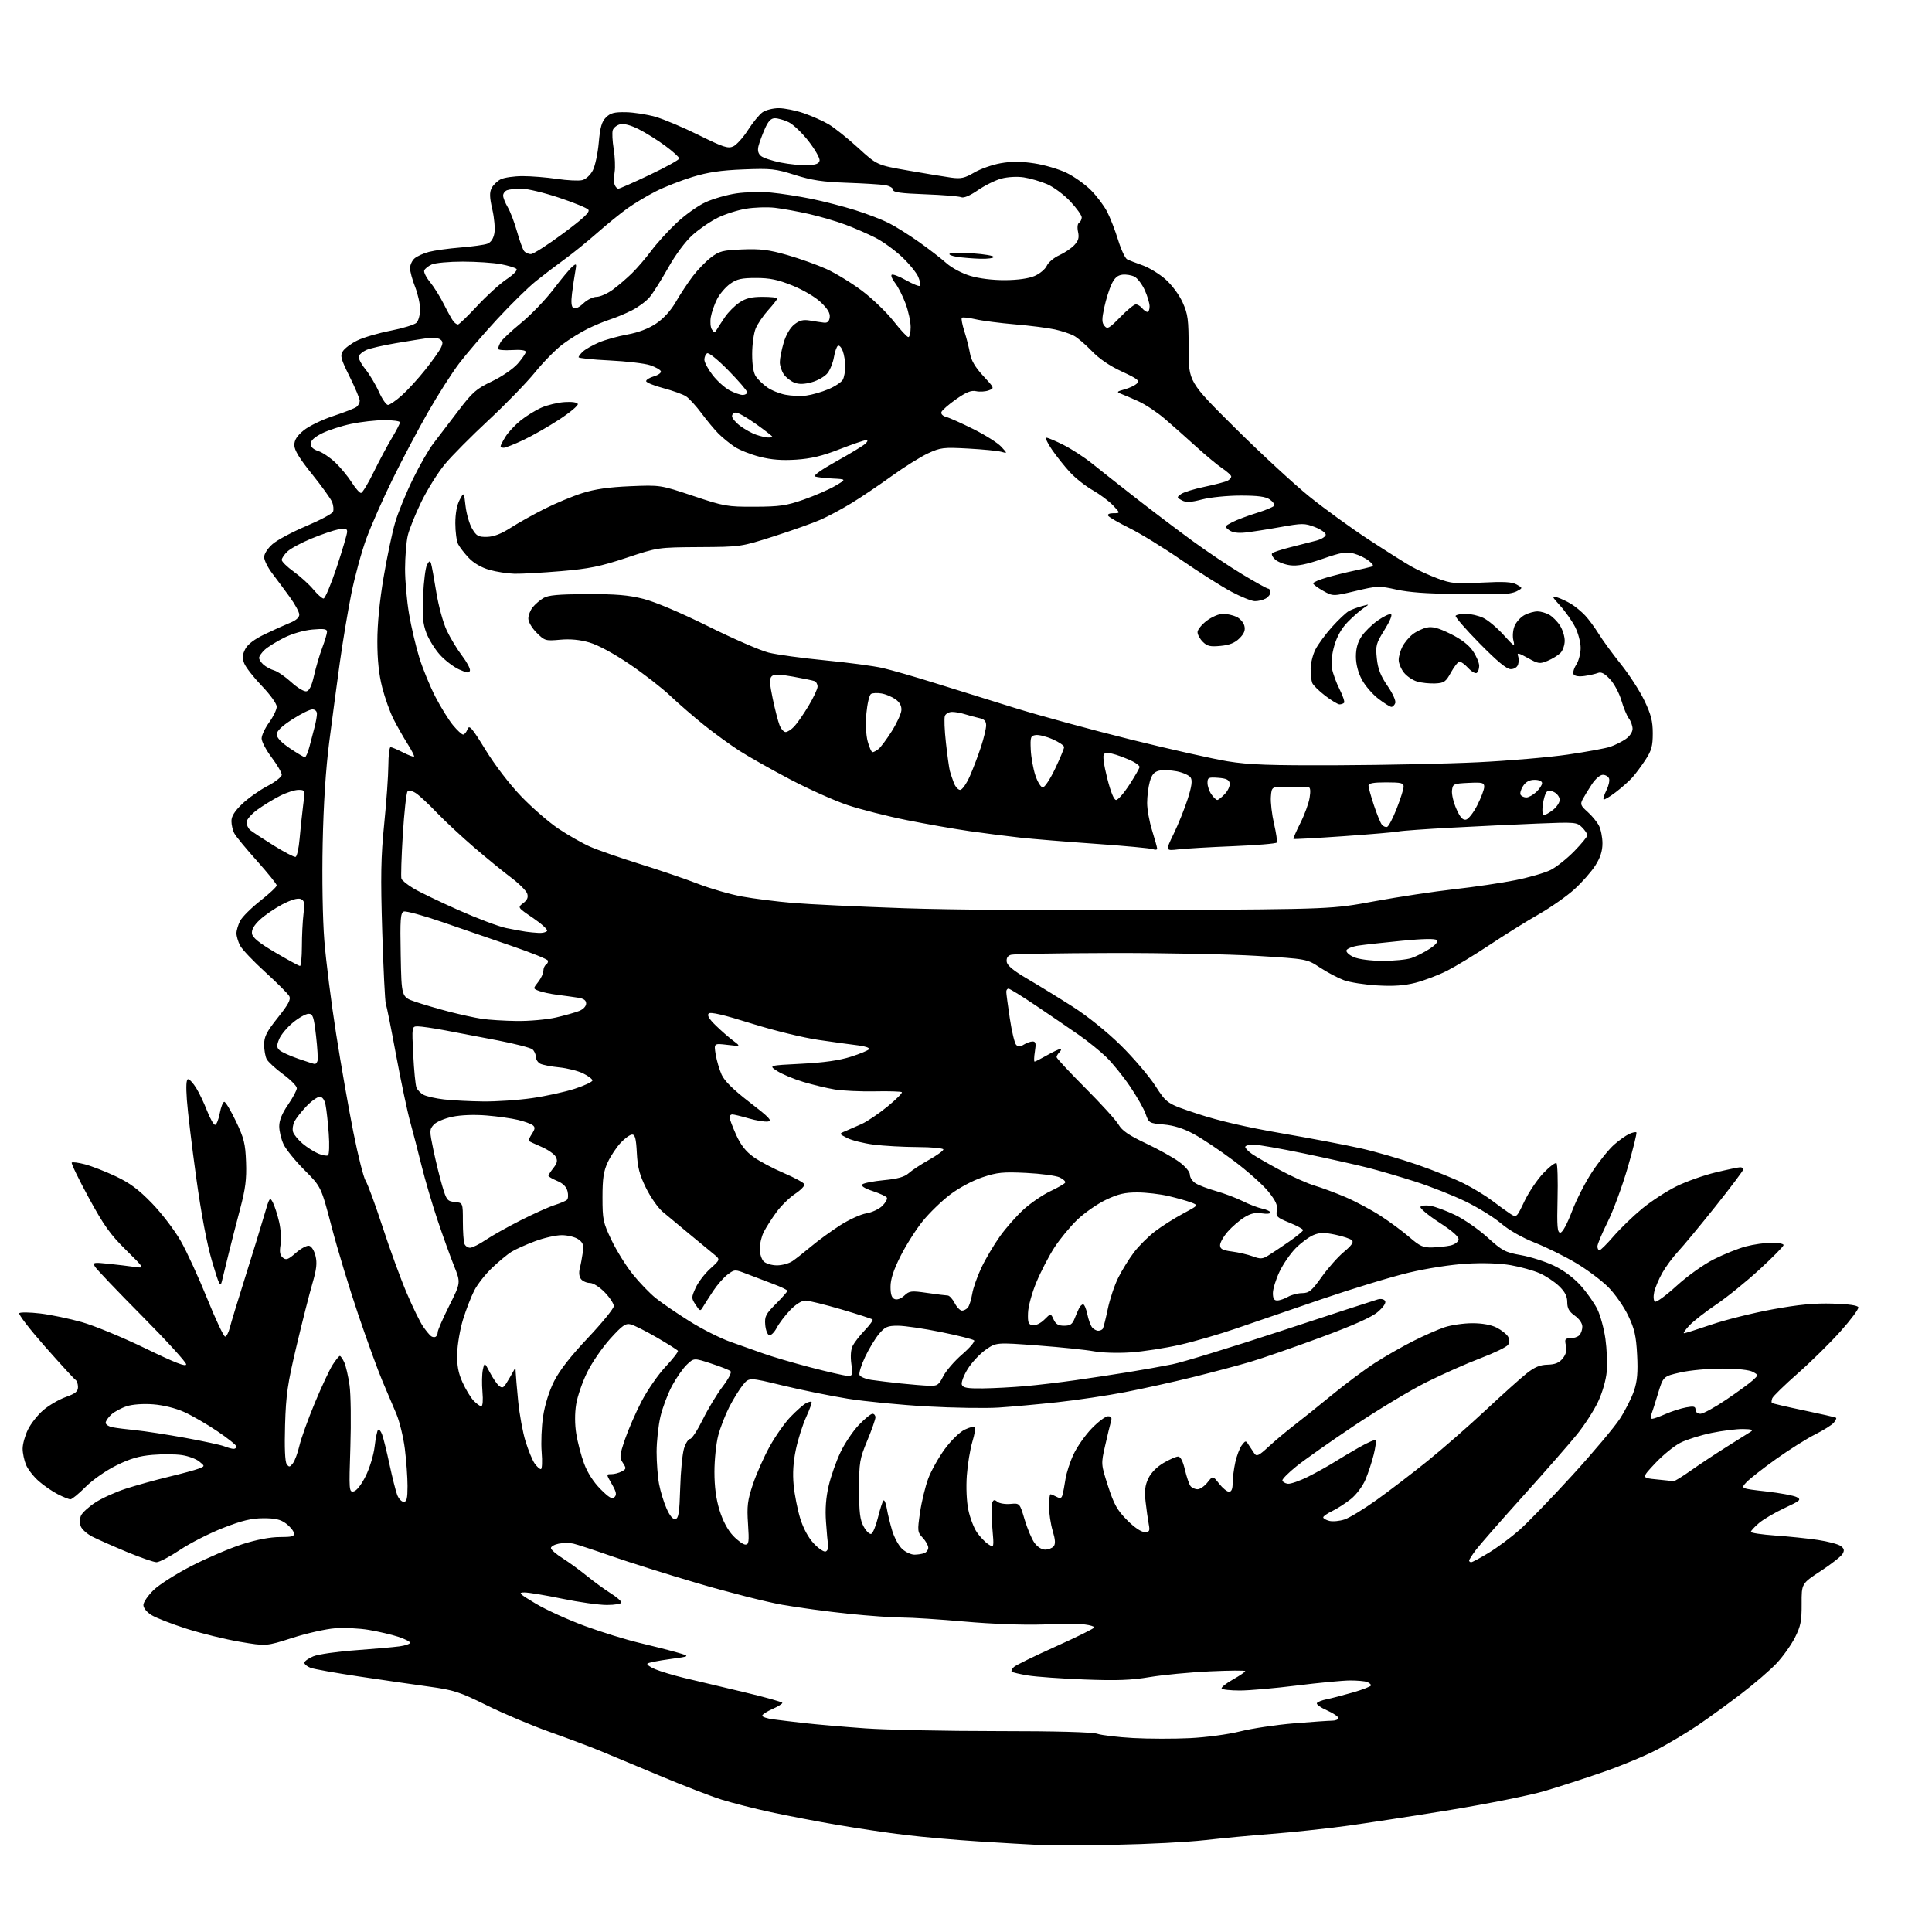 <?xml version="1.0" encoding="UTF-8" standalone="no"?>
<svg 
  version="1.1" 
  xmlns="http://www.w3.org/2000/svg" 
  xmlns:xlink="http://www.w3.org/1999/xlink" 
  xmlns:svg="http://www.w3.org/2000/svg"
  xmlns:rdf="http://www.w3.org/1999/02/22-rdf-syntax-ns#"
  xmlns:cc="http://creativecommons.org/ns#"
  xmlns:dc="http://purl.org/dc/elements/1.1/"
  viewBox="0 0 768 768"
  width="768"
  height="768"
>
<style>svg {background-color: white; }</style>"
<path stroke="none" fill="black" fill-rule="evenodd" d="M443.50,733.32C430.85,733.55 417.12,733.58 413.00,733.39C408.88,733.20 398.07,732.57 389.00,731.99C379.93,731.42 366.88,730.27 360.00,729.44C353.12,728.62 340.98,726.82 333.00,725.45C325.02,724.09 313.10,721.80 306.50,720.38C299.90,718.95 291.06,716.70 286.85,715.38C282.64,714.06 271.61,709.79 262.35,705.91C253.08,702.02 242.35,697.54 238.50,695.96C234.65,694.37 225.65,691.00 218.50,688.46C211.35,685.92 200.10,681.17 193.50,677.90C182.66,672.54 180.43,671.82 170.50,670.45C164.45,669.62 151.94,667.81 142.69,666.42C133.45,665.04 124.78,663.49 123.44,662.98C122.10,662.47 121.00,661.57 121.00,660.97C121.00,660.38 122.59,659.23 124.53,658.42C126.47,657.61 134.01,656.52 141.28,656.00C148.55,655.47 156.41,654.78 158.75,654.46C161.09,654.14 163.00,653.49 163.00,653.02C163.00,652.55 160.86,651.47 158.25,650.62C155.64,649.77 150.40,648.55 146.62,647.91C142.84,647.27 136.76,646.98 133.12,647.27C129.48,647.55 121.85,649.27 116.16,651.10C105.82,654.41 105.82,654.41 95.38,652.64C89.64,651.67 80.12,649.34 74.22,647.46C68.32,645.58 62.04,643.14 60.25,642.03C58.32,640.84 57.00,639.21 57.00,638.01C57.00,636.90 58.83,634.22 61.07,632.05C63.31,629.88 70.17,625.53 76.32,622.38C82.47,619.23 91.49,615.39 96.37,613.83C102.00,612.03 107.42,611.00 111.20,611.00C116.18,611.00 117.09,610.73 116.82,609.36C116.65,608.45 115.23,606.76 113.68,605.61C111.51,603.99 109.42,603.51 104.68,603.52C99.93,603.54 96.23,604.43 88.67,607.38C83.27,609.49 75.55,613.42 71.53,616.11C67.51,618.80 63.32,621.00 62.22,621.00C61.13,621.00 55.80,619.15 50.38,616.90C44.96,614.64 38.81,611.92 36.71,610.85C34.62,609.78 32.53,607.92 32.09,606.70C31.63,605.48 31.69,603.58 32.21,602.43C32.73,601.30 35.28,598.97 37.89,597.27C40.49,595.56 45.97,593.08 50.06,591.76C54.15,590.44 61.77,588.32 67.00,587.06C72.22,585.81 77.62,584.34 79.00,583.80C81.49,582.82 81.49,582.82 79.20,580.96C77.94,579.94 74.85,578.80 72.32,578.42C69.80,578.04 64.54,578.00 60.64,578.33C55.32,578.77 51.72,579.82 46.26,582.52C42.09,584.58 36.86,588.23 34.03,591.06C31.32,593.78 28.61,596.00 28.01,596.00C27.41,596.00 25.15,595.10 22.99,593.99C20.83,592.89 17.40,590.54 15.38,588.76C13.36,586.98 11.09,584.08 10.35,582.30C9.61,580.52 9.00,577.62 9.00,575.85C9.00,574.08 9.94,570.69 11.09,568.32C12.24,565.95 14.98,562.46 17.20,560.56C19.41,558.67 23.42,556.33 26.11,555.36C29.99,553.97 31.00,553.14 31.00,551.36C31.00,550.13 30.55,548.84 30.00,548.50C29.45,548.16 24.02,542.23 17.92,535.32C11.83,528.41 7.21,522.42 7.67,522.00C8.13,521.58 11.88,521.64 16.00,522.13C20.12,522.62 27.55,524.17 32.50,525.56C37.45,526.95 48.81,531.65 57.75,535.99C69.62,541.75 74.00,543.46 74.00,542.34C74.00,541.49 66.06,532.80 56.36,523.03C46.66,513.25 38.28,504.46 37.73,503.48C36.81,501.83 37.20,501.75 43.12,502.37C46.63,502.74 51.30,503.30 53.50,503.62C57.50,504.21 57.50,504.21 50.00,496.81C43.82,490.72 41.22,487.06 35.24,476.05C31.24,468.70 28.22,462.45 28.52,462.15C28.82,461.85 31.19,462.16 33.78,462.84C36.38,463.52 41.85,465.65 45.95,467.58C51.63,470.26 55.08,472.82 60.45,478.37C64.33,482.38 69.46,489.11 71.86,493.33C74.26,497.54 78.99,507.86 82.38,516.25C85.76,524.64 88.97,531.42 89.52,531.33C90.06,531.23 90.88,529.65 91.34,527.83C91.80,526.00 94.58,516.85 97.53,507.50C100.48,498.15 103.86,487.14 105.05,483.03C107.11,475.92 107.27,475.68 108.48,478.03C109.17,479.39 110.29,482.85 110.96,485.72C111.63,488.59 111.89,492.68 111.53,494.80C111.05,497.66 111.28,498.99 112.43,499.94C113.73,501.02 114.55,500.72 117.59,498.06C119.57,496.32 121.94,495.03 122.85,495.21C123.80,495.39 124.88,497.07 125.41,499.20C126.12,502.05 125.84,504.54 124.19,510.19C123.01,514.21 120.17,525.38 117.89,535.00C114.30,550.09 113.67,554.43 113.32,566.50C113.06,575.45 113.29,581.04 113.97,582.00C114.90,583.31 115.22,583.27 116.44,581.67C117.21,580.66 118.38,577.51 119.03,574.67C119.69,571.83 122.44,564.19 125.14,557.70C127.84,551.20 131.05,544.35 132.28,542.46C133.50,540.57 134.77,539.02 135.09,539.01C135.41,539.01 136.21,540.16 136.86,541.58C137.50,543.00 138.44,547.08 138.95,550.65C139.46,554.22 139.60,565.26 139.28,575.18C138.71,592.54 138.75,593.19 140.59,592.85C141.74,592.64 143.63,590.23 145.35,586.79C146.94,583.61 148.52,578.42 148.92,575.06C149.31,571.75 149.92,568.74 150.29,568.38C150.65,568.02 151.36,568.82 151.87,570.17C152.38,571.51 153.71,576.86 154.82,582.05C155.93,587.25 157.31,592.74 157.89,594.25C158.47,595.76 159.64,597.00 160.48,597.00C161.68,597.00 162.00,595.68 162.00,590.72C162.00,587.27 161.52,580.63 160.94,575.97C160.35,571.31 158.83,565.02 157.54,562.00C156.26,558.98 153.77,553.12 152.02,549.00C150.26,544.88 145.95,533.01 142.43,522.64C138.91,512.26 134.15,496.57 131.85,487.77C127.66,471.76 127.66,471.76 121.04,465.13C117.39,461.48 113.64,456.86 112.71,454.85C111.77,452.84 111.00,449.63 111.00,447.71C111.00,445.36 112.14,442.56 114.50,439.14C116.42,436.34 118.00,433.38 118.00,432.56C118.00,431.73 115.54,429.24 112.53,427.02C109.52,424.80 106.60,422.12 106.03,421.06C105.46,420.00 105.00,417.38 105.00,415.24C105.00,412.04 105.96,410.16 110.45,404.52C114.68,399.21 115.69,397.30 114.98,395.96C114.47,395.02 110.19,390.73 105.46,386.43C100.73,382.14 96.21,377.38 95.43,375.86C94.64,374.34 94.00,372.15 94.00,371.00C94.00,369.85 94.66,367.63 95.46,366.07C96.27,364.51 99.87,360.93 103.46,358.10C107.06,355.28 110.00,352.52 110.00,351.97C110.00,351.43 106.47,347.05 102.17,342.24C97.86,337.43 93.81,332.52 93.17,331.32C92.52,330.11 92.00,327.90 92.00,326.39C92.00,324.48 93.28,322.43 96.26,319.58C98.60,317.34 103.10,314.15 106.25,312.50C109.42,310.85 112.00,308.82 112.00,307.97C112.00,307.13 110.20,304.05 108.00,301.12C105.80,298.19 104.00,294.79 104.00,293.55C104.00,292.31 105.35,289.44 107.00,287.16C108.65,284.88 110.00,282.07 110.00,280.92C110.00,279.72 107.46,276.18 104.06,272.64C100.80,269.24 97.65,265.21 97.07,263.67C96.25,261.53 96.35,260.22 97.49,258.01C98.48,256.11 101.10,254.11 105.24,252.12C108.68,250.46 113.19,248.43 115.25,247.60C117.66,246.64 118.99,245.46 118.97,244.30C118.96,243.31 117.27,240.19 115.22,237.37C113.18,234.55 110.04,230.32 108.25,227.97C106.46,225.62 105.00,222.69 105.00,221.45C105.00,220.16 106.41,217.97 108.33,216.29C110.16,214.68 116.20,211.45 121.75,209.11C127.30,206.76 132.09,204.20 132.39,203.41C132.70,202.63 132.55,200.93 132.06,199.65C131.57,198.37 127.98,193.37 124.09,188.54C119.08,182.33 117.00,178.93 117.00,176.95C117.00,174.93 118.04,173.29 120.72,171.08C122.76,169.40 128.05,166.83 132.47,165.38C136.88,163.92 141.06,162.29 141.75,161.74C142.44,161.20 143.00,160.10 143.00,159.29C143.00,158.49 141.20,154.19 138.99,149.74C135.45,142.58 135.14,141.42 136.32,139.58C137.05,138.43 139.64,136.52 142.07,135.33C144.51,134.14 150.47,132.39 155.32,131.45C160.16,130.50 164.78,129.08 165.57,128.29C166.35,127.50 167.00,125.11 167.00,122.97C167.00,120.83 166.10,116.79 165.00,114.00C163.90,111.21 163.00,107.89 163.00,106.62C163.00,105.35 163.79,103.61 164.75,102.75C165.71,101.89 168.30,100.71 170.50,100.13C172.70,99.55 178.32,98.77 183.00,98.39C187.68,98.02 192.49,97.35 193.70,96.90C195.13,96.37 196.11,94.93 196.52,92.76C196.86,90.93 196.50,86.65 195.71,83.25C194.62,78.54 194.55,76.53 195.41,74.80C196.03,73.56 197.66,71.97 199.02,71.28C200.38,70.59 204.29,70.02 207.71,70.01C211.12,70.01 217.30,70.50 221.43,71.12C225.56,71.73 230.07,71.95 231.45,71.60C232.89,71.24 234.68,69.59 235.65,67.74C236.57,65.96 237.64,60.98 238.02,56.67C238.56,50.56 239.20,48.36 240.89,46.67C242.65,44.92 244.16,44.52 248.78,44.60C251.93,44.66 257.20,45.48 260.50,46.42C263.80,47.35 271.58,50.63 277.78,53.71C287.53,58.53 289.39,59.14 291.47,58.20C292.79,57.59 295.44,54.66 297.35,51.67C299.26,48.68 301.86,45.51 303.13,44.62C304.41,43.73 307.30,43.00 309.57,43.00C311.83,43.00 316.31,43.90 319.51,45.00C322.72,46.11 327.18,48.09 329.42,49.41C331.66,50.73 336.91,54.92 341.07,58.72C348.64,65.64 348.64,65.64 361.07,67.80C367.91,69.00 375.58,70.26 378.12,70.61C382.00,71.14 383.46,70.81 387.26,68.59C389.75,67.13 394.49,65.46 397.80,64.88C402.12,64.12 405.89,64.13 411.16,64.94C415.20,65.55 420.95,67.25 423.95,68.70C426.94,70.15 431.30,73.24 433.63,75.57C435.96,77.90 438.87,81.76 440.10,84.15C441.34,86.54 443.30,91.62 444.48,95.43C445.65,99.24 447.26,102.69 448.06,103.09C448.85,103.49 451.60,104.56 454.17,105.46C456.73,106.36 460.83,108.86 463.28,111.01C465.85,113.27 468.73,117.16 470.11,120.21C472.24,124.93 472.50,126.93 472.50,138.64C472.50,151.78 472.50,151.78 491.04,170.19C501.24,180.32 514.52,192.57 520.54,197.43C526.57,202.28 537.12,209.94 544.00,214.44C550.88,218.94 558.52,223.77 561.00,225.17C563.48,226.58 568.20,228.73 571.50,229.96C576.89,231.97 578.67,232.13 589.00,231.59C597.83,231.13 601.06,231.31 602.92,232.37C605.34,233.75 605.34,233.75 602.94,235.03C601.61,235.74 598.50,236.26 596.02,236.19C593.53,236.12 584.98,236.05 577.00,236.03C567.47,236.01 560.00,235.45 555.20,234.39C548.19,232.84 547.55,232.86 538.89,234.92C529.88,237.06 529.88,237.06 525.94,234.85C523.77,233.63 522.00,232.30 522.00,231.89C522.00,231.48 524.40,230.44 527.33,229.59C530.26,228.74 535.10,227.53 538.08,226.91C541.06,226.28 544.17,225.56 545.00,225.31C546.19,224.95 546.01,224.45 544.17,222.95C542.89,221.91 540.22,220.60 538.24,220.06C535.20,219.22 533.27,219.54 525.72,222.15C519.22,224.40 515.73,225.09 512.83,224.70C510.64,224.41 507.97,223.38 506.90,222.41C505.83,221.44 505.30,220.31 505.73,219.90C506.15,219.49 509.43,218.42 513.00,217.52C516.58,216.62 521.19,215.44 523.25,214.90C525.31,214.36 527.00,213.30 527.00,212.54C527.00,211.79 525.04,210.42 522.65,209.50C518.59,207.95 517.67,207.95 508.90,209.53C503.73,210.46 497.48,211.43 495.00,211.69C491.98,212.00 489.86,211.68 488.56,210.70C486.69,209.30 486.74,209.19 489.84,207.58C491.62,206.66 495.96,205.02 499.49,203.93C503.02,202.84 506.17,201.54 506.47,201.04C506.78,200.54 506.03,199.43 504.79,198.57C503.15,197.41 500.08,197.00 493.17,197.00C487.99,197.00 481.15,197.68 477.88,198.53C473.28,199.72 471.50,199.80 469.81,198.90C467.74,197.79 467.72,197.68 469.46,196.41C470.46,195.67 474.71,194.36 478.89,193.49C483.08,192.61 487.18,191.53 488.00,191.09C488.82,190.65 489.47,189.88 489.43,189.39C489.38,188.90 487.81,187.47 485.93,186.21C484.04,184.95 479.35,181.06 475.50,177.55C471.65,174.05 466.02,169.06 463.00,166.47C459.98,163.88 455.25,160.74 452.50,159.50C449.75,158.26 446.60,156.91 445.50,156.50C443.78,155.85 443.98,155.61 447.00,154.80C448.93,154.28 451.14,153.23 451.91,152.48C453.12,151.30 452.25,150.60 445.91,147.67C441.12,145.46 436.91,142.58 434.00,139.54C431.52,136.96 428.31,134.21 426.85,133.45C425.40,132.68 422.02,131.56 419.35,130.97C416.68,130.37 409.55,129.46 403.50,128.95C397.45,128.43 390.34,127.51 387.70,126.89C385.05,126.28 382.65,126.02 382.34,126.32C382.04,126.62 382.50,129.04 383.35,131.69C384.20,134.33 385.21,138.30 385.59,140.50C386.07,143.29 387.65,145.98 390.82,149.41C395.35,154.29 395.36,154.32 393.00,155.20C391.69,155.68 389.45,155.82 388.03,155.51C386.07,155.08 384.11,155.87 380.04,158.72C377.08,160.80 374.46,163.09 374.22,163.82C373.97,164.57 374.80,165.40 376.14,165.75C377.44,166.08 382.33,168.28 387.02,170.62C391.71,172.97 396.66,176.10 398.02,177.59C400.50,180.30 400.50,180.30 398.00,179.59C396.62,179.21 390.72,178.63 384.89,178.31C375.02,177.77 373.89,177.90 368.89,180.22C365.92,181.59 359.44,185.65 354.48,189.23C349.52,192.81 342.37,197.63 338.59,199.94C334.81,202.26 329.27,205.23 326.27,206.56C323.27,207.89 314.89,210.86 307.66,213.18C294.50,217.38 294.50,217.38 278.00,217.48C261.50,217.59 261.50,217.59 249.00,221.74C238.61,225.19 234.23,226.08 223.00,227.04C215.57,227.67 207.25,228.14 204.50,228.07C201.75,228.00 197.24,227.30 194.49,226.51C191.37,225.62 188.29,223.83 186.36,221.79C184.64,219.98 182.74,217.52 182.12,216.32C181.50,215.11 181.00,211.38 181.00,208.02C181.00,204.15 181.63,200.72 182.72,198.70C184.43,195.50 184.43,195.50 185.07,201.17C185.43,204.28 186.60,208.33 187.69,210.17C189.41,213.08 190.15,213.49 193.58,213.42C196.27,213.36 199.23,212.22 203.00,209.80C206.03,207.86 212.10,204.46 216.50,202.25C220.90,200.04 227.65,197.23 231.50,196.01C236.45,194.44 242.01,193.64 250.50,193.28C262.50,192.78 262.50,192.78 275.50,197.12C287.89,201.27 289.04,201.47 300.00,201.43C309.96,201.39 312.57,201.01 319.50,198.59C323.90,197.05 329.52,194.60 332.00,193.15C336.50,190.50 336.50,190.50 331.00,190.22C327.98,190.07 324.84,189.71 324.03,189.42C323.14,189.10 326.47,186.72 332.53,183.35C338.01,180.30 343.16,177.17 343.96,176.40C345.02,175.39 345.08,175.00 344.18,175.00C343.49,175.00 338.78,176.62 333.71,178.59C326.92,181.25 322.40,182.33 316.50,182.72C310.81,183.09 306.62,182.77 302.00,181.58C298.43,180.67 293.93,178.88 292.00,177.60C290.07,176.32 287.20,173.97 285.61,172.39C284.03,170.80 280.98,167.14 278.84,164.25C276.70,161.37 273.94,158.36 272.72,157.56C271.50,156.76 267.43,155.30 263.68,154.30C259.93,153.31 256.86,152.05 256.85,151.50C256.85,150.95 258.25,150.09 259.96,149.60C261.67,149.10 262.90,148.20 262.71,147.60C262.51,146.99 260.58,145.91 258.42,145.18C256.27,144.46 248.99,143.61 242.25,143.28C235.51,142.96 230.00,142.38 230.00,142.00C230.00,141.62 230.80,140.58 231.79,139.69C232.77,138.80 235.58,137.21 238.04,136.15C240.49,135.10 245.57,133.67 249.33,132.99C253.78,132.18 257.78,130.66 260.82,128.62C263.79,126.63 266.64,123.50 268.66,120.00C270.40,116.97 273.42,112.41 275.35,109.85C277.29,107.29 280.56,103.91 282.61,102.35C285.94,99.81 287.29,99.46 295.15,99.15C302.36,98.87 305.61,99.27 312.97,101.38C317.92,102.80 324.94,105.31 328.57,106.96C332.20,108.61 338.54,112.49 342.65,115.58C346.77,118.68 352.39,124.09 355.16,127.61C357.92,131.12 360.59,134.00 361.09,134.00C361.59,134.00 362.00,132.22 362.00,130.04C362.00,127.86 361.08,123.62 359.96,120.62C358.84,117.62 356.99,113.98 355.85,112.53C354.70,111.08 354.07,109.59 354.44,109.23C354.81,108.86 357.37,109.82 360.12,111.37C362.88,112.93 365.39,113.94 365.70,113.63C366.02,113.32 365.71,111.72 365.03,110.08C364.35,108.44 361.44,104.87 358.57,102.15C355.69,99.43 350.91,95.98 347.95,94.48C344.99,92.98 339.69,90.66 336.16,89.34C332.64,88.01 326.10,86.09 321.63,85.07C317.16,84.05 311.02,82.94 308.00,82.59C304.98,82.25 299.82,82.42 296.55,82.97C293.28,83.51 288.24,85.11 285.36,86.53C282.48,87.94 277.95,91.04 275.31,93.41C272.41,96.02 268.56,101.20 265.60,106.47C262.91,111.27 259.59,116.52 258.22,118.15C256.86,119.77 253.66,122.14 251.12,123.41C248.58,124.69 244.70,126.30 242.50,127.00C240.30,127.70 236.25,129.39 233.50,130.75C230.75,132.12 226.31,134.87 223.64,136.87C220.96,138.87 216.01,143.90 212.64,148.05C209.26,152.21 200.95,160.76 194.18,167.05C187.40,173.35 179.61,181.20 176.87,184.50C174.13,187.80 169.90,194.55 167.48,199.50C165.07,204.45 162.63,210.53 162.07,213.00C161.51,215.47 161.04,221.36 161.02,226.07C161.01,230.79 161.72,238.89 162.61,244.07C163.49,249.26 165.34,257.10 166.71,261.50C168.08,265.90 170.95,272.88 173.08,277.00C175.22,281.12 178.35,286.19 180.05,288.25C181.75,290.31 183.58,292.00 184.11,292.00C184.63,292.00 185.42,291.04 185.85,289.87C186.53,288.03 187.52,289.16 193.00,298.07C196.72,304.14 202.59,311.79 207.20,316.59C211.52,321.09 218.18,326.87 221.99,329.42C225.81,331.98 231.43,335.18 234.49,336.54C237.55,337.89 246.45,340.99 254.28,343.43C262.10,345.86 272.56,349.43 277.51,351.35C282.47,353.27 290.35,355.54 295.01,356.39C299.68,357.24 308.68,358.38 315.00,358.92C321.32,359.46 341.35,360.41 359.50,361.04C378.70,361.70 421.15,362.01 461.00,361.78C529.50,361.39 529.50,361.39 546.50,358.25C555.85,356.53 570.02,354.39 578.00,353.49C585.98,352.60 596.95,350.98 602.38,349.89C607.81,348.80 614.11,346.98 616.38,345.84C618.65,344.70 622.86,341.36 625.75,338.41C628.64,335.46 631.00,332.58 631.00,332.02C631.00,331.46 630.04,330.04 628.87,328.87C626.83,326.83 626.16,326.77 611.12,327.38C602.53,327.73 587.17,328.46 577.00,329.01C566.83,329.55 557.37,330.23 555.99,330.52C554.61,330.81 544.71,331.66 533.99,332.41C523.27,333.16 514.36,333.65 514.18,333.49C514.01,333.33 515.24,330.49 516.91,327.18C518.58,323.86 520.25,319.32 520.60,317.08C521.04,314.35 520.88,312.97 520.13,312.92C519.51,312.87 515.96,312.79 512.25,312.74C505.50,312.66 505.50,312.66 505.20,316.70C505.03,318.93 505.60,323.77 506.45,327.46C507.31,331.15 507.80,334.51 507.54,334.93C507.29,335.35 499.52,335.99 490.29,336.37C481.05,336.74 471.20,337.32 468.38,337.65C463.26,338.24 463.26,338.24 466.56,331.45C468.38,327.71 470.87,321.52 472.10,317.70C473.71,312.69 474.05,310.30 473.32,309.12C472.76,308.23 470.27,307.10 467.79,306.61C465.30,306.12 462.10,306.01 460.68,306.37C458.76,306.85 457.82,307.99 457.05,310.76C456.48,312.82 456.01,316.60 456.01,319.16C456.00,321.72 456.89,326.67 457.99,330.16C459.08,333.65 459.98,336.89 459.99,337.36C459.99,337.83 459.23,337.92 458.29,337.56C457.35,337.20 447.11,336.24 435.54,335.43C423.97,334.62 410.45,333.51 405.50,332.97C400.55,332.43 391.55,331.27 385.50,330.41C379.45,329.54 368.17,327.56 360.43,326.01C352.69,324.46 342.11,321.77 336.93,320.04C331.74,318.30 321.43,313.68 314.00,309.77C306.57,305.86 297.57,300.78 294.00,298.49C290.43,296.19 284.12,291.62 280.00,288.33C275.88,285.03 269.81,279.78 266.51,276.66C263.22,273.53 255.90,267.84 250.24,264.01C244.01,259.79 237.72,256.39 234.30,255.40C230.47,254.29 226.70,253.93 222.64,254.30C216.87,254.82 216.52,254.72 213.32,251.52C211.41,249.61 210.01,247.20 210.02,245.85C210.03,244.56 210.82,242.54 211.77,241.38C212.72,240.21 214.62,238.57 216.00,237.74C217.92,236.58 221.96,236.22 233.31,236.17C244.88,236.13 249.80,236.54 255.81,238.07C260.46,239.25 270.61,243.56 281.50,248.96C291.40,253.88 302.20,258.58 305.50,259.41C308.80,260.24 318.93,261.63 328.00,262.50C337.07,263.37 347.39,264.74 350.92,265.56C354.45,266.38 363.68,269.03 371.42,271.46C379.16,273.88 393.60,278.37 403.50,281.45C413.40,284.52 434.10,290.16 449.50,293.98C464.90,297.80 482.23,301.69 488.00,302.63C496.55,304.02 504.72,304.31 532.00,304.20C550.42,304.13 575.40,303.59 587.50,303.01C599.60,302.42 615.62,301.06 623.11,299.97C630.59,298.89 638.24,297.48 640.11,296.85C641.97,296.21 644.74,294.83 646.25,293.78C647.86,292.66 648.99,290.96 648.97,289.68C648.95,288.48 648.29,286.64 647.49,285.59C646.70,284.55 645.37,281.33 644.53,278.45C643.69,275.58 641.66,271.77 640.00,270.00C637.88,267.73 636.49,266.99 635.25,267.49C634.29,267.88 631.87,268.43 629.88,268.71C627.69,269.03 625.98,268.77 625.54,268.07C625.15,267.43 625.62,265.71 626.58,264.24C627.54,262.77 628.33,259.75 628.33,257.53C628.32,255.31 627.33,251.57 626.12,249.20C624.90,246.84 622.25,243.06 620.21,240.81C616.78,237.01 616.69,236.76 619.00,237.47C620.38,237.89 622.85,239.05 624.50,240.04C626.15,241.04 628.68,243.13 630.13,244.68C631.58,246.23 634.00,249.53 635.53,252.00C637.05,254.47 641.00,259.88 644.30,264.00C647.61,268.12 651.82,274.64 653.66,278.47C656.32,284.02 657.00,286.69 657.00,291.53C657.00,296.56 656.50,298.38 654.09,302.05C652.49,304.50 650.13,307.67 648.84,309.10C647.55,310.53 644.57,313.17 642.20,314.97C639.84,316.77 637.70,318.03 637.45,317.78C637.20,317.53 637.71,315.88 638.59,314.12C639.47,312.36 639.93,310.27 639.62,309.46C639.32,308.66 638.21,308.00 637.16,308.00C636.08,308.00 634.21,309.60 632.79,311.75C631.43,313.81 629.79,316.50 629.14,317.72C628.10,319.68 628.33,320.28 631.08,322.72C632.80,324.25 634.83,326.72 635.60,328.20C636.37,329.69 637.00,332.86 637.00,335.25C637.00,338.32 636.16,340.93 634.17,344.05C632.62,346.50 628.87,350.75 625.85,353.50C622.82,356.25 616.40,360.75 611.58,363.50C606.76,366.25 598.01,371.71 592.12,375.63C586.24,379.55 578.62,384.17 575.19,385.91C571.76,387.64 566.15,389.77 562.72,390.65C558.27,391.79 553.94,392.10 547.50,391.72C542.55,391.44 536.57,390.50 534.22,389.64C531.87,388.77 527.59,386.52 524.72,384.63C519.50,381.19 519.50,381.19 499.50,379.97C488.50,379.30 462.47,378.79 441.65,378.84C420.83,378.89 402.91,379.21 401.84,379.55C400.54,379.96 399.99,380.90 400.19,382.34C400.41,383.85 402.92,385.91 408.50,389.16C412.90,391.73 420.96,396.68 426.41,400.16C432.33,403.94 440.02,410.13 445.49,415.50C450.52,420.45 456.72,427.70 459.25,431.61C463.86,438.72 463.86,438.72 476.18,442.80C484.42,445.53 495.46,448.08 509.50,450.51C521.05,452.50 535.23,455.19 541.00,456.50C546.77,457.80 556.83,460.71 563.35,462.97C569.87,465.23 578.23,468.60 581.93,470.46C585.62,472.32 590.68,475.40 593.17,477.30C595.66,479.20 598.85,481.51 600.27,482.44C602.84,484.12 602.84,484.12 606.00,477.49C607.75,473.84 611.15,468.79 613.58,466.26C616.00,463.73 618.32,461.99 618.73,462.40C619.14,462.80 619.33,469.18 619.15,476.57C618.88,487.64 619.07,490.00 620.24,490.00C621.10,490.00 622.93,486.64 624.89,481.50C626.66,476.82 630.34,469.66 633.07,465.59C635.79,461.52 639.64,456.77 641.63,455.02C643.62,453.27 646.32,451.36 647.63,450.76C648.94,450.16 650.22,449.89 650.49,450.15C650.75,450.42 649.19,456.72 647.03,464.16C644.86,471.61 641.27,481.34 639.04,485.80C636.82,490.25 635.00,494.59 635.00,495.45C635.00,496.30 635.36,497.00 635.81,497.00C636.25,497.00 638.79,494.49 641.44,491.41C644.10,488.34 649.19,483.41 652.76,480.47C656.33,477.52 662.46,473.53 666.37,471.60C670.29,469.66 677.33,467.17 682.00,466.05C686.67,464.93 691.06,464.01 691.75,464.01C692.44,464.00 693.00,464.38 693.00,464.84C693.00,465.30 688.01,471.93 681.91,479.59C675.80,487.24 669.13,495.30 667.06,497.50C665.00,499.70 662.18,503.52 660.78,506.00C659.38,508.48 657.94,511.92 657.56,513.65C657.17,515.47 657.31,517.08 657.89,517.43C658.45,517.78 662.31,514.95 666.47,511.15C670.80,507.21 677.14,502.68 681.27,500.59C685.25,498.58 690.98,496.28 694.00,495.48C697.02,494.68 701.64,494.02 704.25,494.01C706.86,494.01 709.00,494.41 709.00,494.92C709.00,495.43 704.72,499.78 699.48,504.59C694.25,509.41 686.49,515.69 682.23,518.56C677.98,521.42 673.18,525.17 671.56,526.88C669.95,528.60 668.98,530.00 669.41,530.00C669.84,530.00 674.76,528.44 680.34,526.54C685.93,524.64 696.83,521.92 704.57,520.50C714.98,518.59 721.21,518.00 728.49,518.21C734.90,518.40 738.47,518.91 738.73,519.67C738.94,520.32 735.77,524.59 731.68,529.17C727.60,533.75 719.94,541.30 714.66,545.94C709.39,550.58 704.82,555.03 704.51,555.83C704.20,556.63 704.13,557.47 704.35,557.69C704.57,557.91 710.32,559.25 717.13,560.67C723.93,562.09 729.68,563.41 729.89,563.60C730.11,563.79 729.69,564.67 728.95,565.56C728.22,566.44 724.89,568.53 721.56,570.20C718.23,571.86 711.23,576.28 706.00,580.00C700.77,583.73 695.47,587.89 694.21,589.24C691.92,591.71 691.92,591.71 702.04,592.86C707.60,593.49 713.09,594.51 714.23,595.13C716.13,596.14 715.70,596.53 709.41,599.46C705.61,601.22 701.04,603.91 699.25,605.42C697.46,606.94 696.00,608.52 696.00,608.94C696.00,609.36 700.36,610.01 705.68,610.39C711.00,610.76 718.64,611.55 722.65,612.15C726.66,612.75 730.74,613.83 731.72,614.56C733.10,615.58 733.26,616.29 732.45,617.69C731.87,618.69 727.97,621.75 723.77,624.50C716.14,629.50 716.14,629.50 716.18,637.57C716.21,644.40 715.80,646.46 713.52,650.95C712.04,653.87 708.79,658.45 706.29,661.12C703.79,663.80 697.41,669.29 692.12,673.33C686.83,677.37 679.10,682.98 674.94,685.80C670.78,688.62 663.58,692.93 658.94,695.38C654.30,697.83 644.65,701.86 637.50,704.34C630.35,706.82 619.81,710.24 614.07,711.94C608.34,713.64 591.46,717.03 576.57,719.47C561.68,721.91 542.75,724.81 534.50,725.92C526.25,727.02 513.20,728.40 505.50,728.99C497.80,729.58 485.88,730.70 479.00,731.48C472.12,732.26 456.15,733.08 443.50,733.32zM473.00,690.94C479.51,690.62 488.19,689.45 493.00,688.25C497.68,687.08 507.26,685.64 514.30,685.06C521.35,684.48 528.21,684.00 529.55,684.00C530.90,684.00 532.00,683.52 532.00,682.94C532.00,682.36 529.96,680.99 527.48,679.89C524.99,678.79 523.19,677.50 523.49,677.02C523.78,676.54 525.48,675.86 527.26,675.51C529.04,675.16 533.76,673.93 537.75,672.79C541.74,671.64 545.00,670.37 545.00,669.96C545.00,669.55 544.29,668.94 543.42,668.61C542.55,668.27 539.51,668.01 536.67,668.01C533.83,668.02 524.33,668.92 515.56,670.01C506.79,671.11 496.58,672.00 492.87,672.00C489.16,672.00 485.90,671.65 485.63,671.21C485.36,670.78 487.36,669.18 490.07,667.65C492.78,666.13 495.00,664.62 495.00,664.30C495.00,663.98 488.59,664.03 480.75,664.40C472.91,664.77 462.23,665.80 457.00,666.67C449.62,667.91 443.82,668.12 431.00,667.62C421.93,667.27 411.85,666.55 408.61,666.02C405.38,665.49 402.48,664.81 402.17,664.51C401.87,664.20 402.27,663.36 403.06,662.64C403.85,661.91 411.36,658.24 419.75,654.47C428.14,650.70 435.00,647.31 435.00,646.92C435.00,646.53 433.31,646.01 431.25,645.76C429.19,645.51 421.65,645.51 414.50,645.76C406.81,646.02 394.15,645.55 383.51,644.60C373.62,643.72 362.47,643.00 358.74,643.00C355.00,643.00 345.32,642.32 337.22,641.48C329.12,640.64 317.32,639.05 311.00,637.93C304.68,636.81 289.60,632.99 277.50,629.42C265.40,625.86 249.88,620.97 243.00,618.56C236.12,616.15 229.31,613.92 227.85,613.59C226.39,613.27 223.80,613.29 222.10,613.63C220.39,613.97 219.00,614.76 219.00,615.38C219.00,615.99 221.07,617.81 223.60,619.40C226.12,621.00 230.51,624.19 233.34,626.49C236.18,628.79 240.41,631.88 242.75,633.35C245.09,634.82 247.00,636.47 247.00,637.01C247.00,637.56 244.40,638.00 241.23,638.00C238.05,638.00 230.07,636.88 223.48,635.51C216.89,634.14 210.15,633.02 208.50,633.02C205.84,633.02 206.34,633.52 213.00,637.49C217.12,639.95 225.94,643.95 232.59,646.39C239.23,648.83 248.91,651.82 254.09,653.04C259.26,654.27 265.98,655.97 269.00,656.84C274.50,658.41 274.50,658.41 266.27,659.52C261.74,660.13 257.74,660.93 257.37,661.30C257.00,661.67 258.39,662.68 260.47,663.55C262.55,664.42 267.68,665.96 271.87,666.98C276.07,667.99 286.59,670.50 295.25,672.54C303.91,674.58 311.00,676.56 311.00,676.93C311.00,677.31 309.20,678.41 307.00,679.38C304.80,680.35 303.00,681.53 303.00,682.01C303.00,682.49 304.91,683.13 307.25,683.45C309.59,683.76 315.32,684.45 320.00,684.98C324.68,685.51 335.48,686.44 344.00,687.05C352.52,687.65 376.04,688.14 396.25,688.14C419.80,688.14 434.18,688.53 436.25,689.22C438.04,689.81 444.45,690.56 450.50,690.90C456.55,691.23 466.68,691.25 473.00,690.94zM584.82,621.00C585.27,621.00 588.41,619.31 591.81,617.25C595.20,615.19 600.70,611.10 604.02,608.17C607.34,605.23 616.81,595.44 625.06,586.40C633.31,577.37 641.82,567.25 643.97,563.92C646.12,560.60 648.64,555.59 649.57,552.79C650.85,548.94 651.14,545.49 650.78,538.56C650.38,531.02 649.76,528.28 647.22,522.96C645.52,519.41 641.97,514.33 639.32,511.67C636.67,509.02 630.90,504.70 626.50,502.08C622.10,499.45 614.74,495.82 610.16,494.00C605.05,491.98 599.83,489.01 596.70,486.34C593.89,483.94 587.52,480.00 582.55,477.59C577.57,475.17 568.55,471.61 562.50,469.68C556.45,467.74 547.90,465.24 543.50,464.13C539.10,463.01 527.86,460.50 518.53,458.55C509.19,456.60 500.08,455.00 498.28,455.00C496.47,455.00 495.00,455.42 495.00,455.93C495.00,456.44 496.24,457.72 497.75,458.76C499.26,459.81 504.32,462.72 509.00,465.23C513.67,467.75 519.76,470.46 522.51,471.28C525.27,472.09 530.79,474.14 534.78,475.84C538.77,477.54 545.06,480.89 548.77,483.29C552.47,485.69 557.66,489.53 560.31,491.83C564.41,495.38 565.74,495.98 569.31,495.88C571.61,495.82 574.84,495.48 576.49,495.12C578.13,494.77 579.62,493.74 579.80,492.82C580.01,491.69 577.58,489.51 572.09,485.94C567.67,483.06 564.33,480.27 564.66,479.74C564.99,479.21 566.76,479.02 568.59,479.32C570.42,479.62 574.82,481.25 578.37,482.94C581.91,484.63 587.72,488.65 591.27,491.87C597.18,497.22 598.33,497.83 604.62,498.94C608.40,499.61 614.28,501.49 617.68,503.11C621.58,504.97 625.53,507.91 628.35,511.05C630.82,513.79 633.81,518.05 635.00,520.50C636.19,522.95 637.62,528.23 638.18,532.23C638.74,536.23 638.98,542.09 638.70,545.25C638.40,548.61 636.97,553.59 635.24,557.25C633.62,560.69 629.87,566.50 626.90,570.18C623.93,573.85 614.28,584.87 605.46,594.68C596.63,604.48 588.20,614.12 586.71,616.09C585.22,618.07 584.00,619.98 584.00,620.34C584.00,620.70 584.37,621.00 584.82,621.00zM363.47,618.00C364.77,618.00 366.55,617.73 367.42,617.39C368.29,617.06 369.00,616.08 369.00,615.21C369.00,614.34 368.01,612.58 366.80,611.29C364.70,609.05 364.65,608.60 365.73,601.20C366.35,596.94 367.82,590.89 368.99,587.75C370.16,584.62 373.13,579.33 375.58,576.00C378.11,572.56 381.53,569.24 383.50,568.30C385.41,567.39 387.24,566.90 387.56,567.22C387.87,567.54 387.41,570.21 386.52,573.15C385.64,576.09 384.65,582.10 384.33,586.50C383.99,591.21 384.23,596.84 384.93,600.19C385.58,603.32 387.10,607.32 388.31,609.09C389.51,610.85 391.55,612.98 392.83,613.83C395.17,615.36 395.17,615.36 394.46,607.22C394.07,602.75 394.04,598.35 394.39,597.43C394.89,596.11 395.32,596.02 396.46,596.97C397.26,597.63 399.59,598.02 401.64,597.83C405.37,597.50 405.37,597.50 407.29,604.00C408.35,607.57 410.10,611.74 411.18,613.25C412.35,614.89 414.07,616.00 415.45,616.00C416.72,616.00 418.24,615.41 418.84,614.69C419.62,613.75 419.52,612.06 418.46,608.54C417.66,605.87 417.00,601.50 417.00,598.84C417.00,596.18 417.25,594.00 417.57,594.00C417.88,594.00 418.97,594.45 420.00,595.00C421.46,595.78 421.97,595.62 422.36,594.25C422.63,593.29 423.16,590.48 423.54,588.00C423.91,585.52 425.36,581.07 426.76,578.10C428.15,575.12 431.39,570.51 433.96,567.85C436.53,565.18 439.44,563.00 440.43,563.00C441.83,563.00 442.09,563.51 441.58,565.25C441.22,566.49 440.19,570.76 439.29,574.75C437.65,582.00 437.65,582.00 440.47,590.75C442.81,598.00 444.10,600.31 448.01,604.25C450.85,607.12 453.61,609.00 454.97,609.00C456.97,609.00 457.16,608.64 456.62,605.75C456.29,603.96 455.73,599.99 455.38,596.91C454.91,592.69 455.17,590.44 456.47,587.70C457.53,585.47 459.86,583.10 462.52,581.54C464.91,580.14 467.52,579.00 468.33,579.00C469.28,579.00 470.23,580.85 471.03,584.25C471.71,587.14 472.71,590.06 473.25,590.75C473.80,591.44 475.06,592.00 476.05,592.00C477.04,592.00 478.81,590.78 479.99,589.29C482.12,586.58 482.12,586.58 484.63,589.79C486.01,591.56 487.79,593.00 488.57,593.00C489.53,593.00 490.00,591.87 490.00,589.55C490.00,587.65 490.47,583.94 491.05,581.30C491.63,578.66 492.80,575.60 493.64,574.50C495.13,572.57 495.23,572.57 496.34,574.34C496.98,575.35 498.00,576.88 498.60,577.74C499.55,579.10 500.34,578.73 504.37,575.01C506.93,572.65 511.44,568.87 514.39,566.61C517.34,564.35 524.19,558.86 529.62,554.40C535.06,549.95 542.76,544.22 546.74,541.67C550.72,539.11 557.47,535.26 561.74,533.11C566.01,530.95 571.65,528.47 574.28,527.59C576.92,526.72 581.87,526.00 585.28,526.00C589.23,526.00 592.75,526.64 594.93,527.75C596.81,528.71 598.83,530.29 599.42,531.25C600.14,532.43 600.16,533.52 599.49,534.57C598.95,535.43 594.00,537.84 588.50,539.92C583.00,542.00 573.33,546.30 567.00,549.46C560.67,552.63 547.75,560.41 538.27,566.75C528.79,573.10 518.47,580.36 515.32,582.90C512.18,585.43 509.68,587.95 509.76,588.50C509.85,589.05 510.80,589.64 511.87,589.81C512.95,589.98 516.66,588.69 520.13,586.94C523.59,585.19 528.24,582.60 530.46,581.19C532.68,579.79 537.15,577.13 540.39,575.29C543.63,573.45 546.53,572.19 546.83,572.49C547.12,572.79 546.78,575.39 546.06,578.27C545.35,581.15 543.88,585.59 542.80,588.15C541.69,590.78 539.19,594.12 537.02,595.87C534.91,597.56 531.57,599.71 529.59,600.66C527.62,601.60 526.00,602.73 526.00,603.17C526.00,603.60 527.10,604.24 528.45,604.58C529.79,604.91 532.50,604.66 534.46,604.01C536.42,603.37 542.18,599.86 547.26,596.22C552.34,592.59 561.45,585.62 567.50,580.74C573.55,575.86 583.90,566.82 590.50,560.64C597.10,554.47 604.43,547.88 606.80,546.00C610.00,543.46 612.13,542.56 615.18,542.49C618.19,542.41 619.77,541.76 621.18,540.03C622.52,538.37 622.90,536.84 622.46,534.84C621.92,532.34 622.13,532.00 624.22,532.00C625.53,532.00 627.14,531.46 627.80,530.80C628.46,530.14 629.00,528.60 629.00,527.37C629.00,526.03 627.80,524.28 626.00,523.00C623.72,521.38 623.00,520.08 623.00,517.63C623.00,515.29 622.10,513.52 619.75,511.25C617.96,509.52 614.48,507.21 612.00,506.12C609.52,505.03 604.37,503.59 600.54,502.93C596.21,502.18 589.60,501.95 583.04,502.33C576.88,502.69 567.31,504.17 560.00,505.91C553.12,507.54 537.60,512.27 525.50,516.40C513.40,520.54 498.10,525.79 491.50,528.06C484.90,530.34 474.77,533.28 469.00,534.59C463.23,535.90 454.45,537.26 449.50,537.60C444.44,537.95 438.04,537.76 434.88,537.17C431.79,536.59 421.78,535.55 412.64,534.86C396.02,533.61 396.02,533.61 391.78,536.58C389.45,538.22 386.24,541.67 384.65,544.24C383.06,546.82 382.02,549.62 382.35,550.46C382.81,551.68 384.58,551.98 390.72,551.91C395.00,551.85 402.55,551.46 407.50,551.02C412.45,550.59 421.45,549.52 427.50,548.65C433.55,547.79 443.00,546.35 448.50,545.46C454.00,544.57 461.88,543.17 466.00,542.34C470.12,541.52 489.70,535.51 509.50,529.00C529.30,522.48 546.47,516.87 547.67,516.54C548.92,516.18 550.15,516.43 550.59,517.14C551.06,517.91 549.99,519.53 547.75,521.47C545.26,523.62 538.18,526.78 524.82,531.72C514.20,535.64 501.68,539.98 497.00,541.37C492.32,542.76 482.10,545.47 474.28,547.41C466.46,549.34 454.31,552.03 447.28,553.39C440.25,554.75 428.20,556.55 420.50,557.39C412.80,558.23 402.23,559.19 397.00,559.53C391.77,559.87 378.95,559.66 368.50,559.08C358.05,558.49 343.88,557.11 337.00,556.01C330.12,554.90 318.49,552.54 311.15,550.76C297.79,547.52 297.79,547.52 295.34,550.51C293.99,552.16 291.56,556.08 289.93,559.24C288.31,562.40 286.31,567.56 285.49,570.70C284.67,573.85 284.00,580.33 284.00,585.10C284.00,591.00 284.65,595.90 286.03,600.35C287.31,604.51 289.28,608.21 291.40,610.46C293.23,612.41 295.45,614.00 296.32,614.00C297.68,614.00 297.82,612.84 297.35,605.75C296.87,598.67 297.15,596.44 299.30,590.00C300.68,585.88 303.68,579.12 305.96,575.00C308.24,570.88 311.99,565.55 314.30,563.17C316.61,560.79 319.33,558.39 320.34,557.84C321.35,557.29 322.36,557.03 322.60,557.27C322.84,557.50 321.88,560.20 320.48,563.27C319.07,566.34 317.23,572.14 316.38,576.17C315.32,581.18 315.04,585.68 315.49,590.38C315.85,594.17 317.03,600.11 318.10,603.59C319.34,607.59 321.32,611.25 323.49,613.55C325.37,615.56 327.50,616.99 328.21,616.74C328.92,616.49 329.36,615.43 329.19,614.39C329.02,613.35 328.64,609.12 328.35,605.00C327.98,599.88 328.32,595.31 329.42,590.60C330.31,586.81 332.42,580.81 334.11,577.28C335.79,573.75 339.08,568.86 341.41,566.43C343.75,563.99 346.18,562.00 346.83,562.00C347.47,562.00 348.00,562.64 348.00,563.42C348.00,564.21 346.54,568.37 344.75,572.67C341.73,579.96 341.50,581.30 341.50,592.00C341.50,601.21 341.86,604.16 343.31,606.81C344.30,608.64 345.65,609.95 346.31,609.74C346.96,609.53 348.18,606.61 349.00,603.25C349.82,599.89 350.81,596.84 351.19,596.47C351.56,596.10 352.16,597.53 352.52,599.65C352.87,601.77 353.85,605.75 354.67,608.50C355.50,611.25 357.29,614.51 358.65,615.75C360.00,616.99 362.17,618.00 363.47,618.00zM268.50,603.83C269.75,603.56 270.10,601.30 270.39,591.50C270.58,584.90 271.27,577.81 271.92,575.75C272.56,573.69 273.65,572.00 274.33,572.00C275.01,572.00 277.28,568.51 279.38,564.25C281.48,559.99 285.02,554.12 287.25,551.21C289.59,548.15 290.93,545.56 290.41,545.08C289.91,544.62 286.43,543.24 282.67,542.02C275.84,539.78 275.84,539.78 273.00,542.50C271.44,544.00 268.79,547.80 267.11,550.95C265.43,554.11 263.37,559.57 262.54,563.09C261.71,566.62 261.02,572.93 261.01,577.11C261.01,581.30 261.45,587.08 261.99,589.95C262.53,592.82 263.87,597.19 264.97,599.66C266.27,602.61 267.49,604.04 268.50,603.83zM244.28,595.12C245.23,594.17 245.00,593.05 243.22,589.95C240.94,586.00 240.94,586.00 243.04,586.00C244.19,586.00 246.03,585.52 247.13,584.93C248.99,583.94 249.02,583.68 247.60,581.51C246.19,579.36 246.26,578.59 248.45,572.13C249.77,568.26 252.73,561.47 255.04,557.04C257.35,552.61 261.63,546.42 264.56,543.30C267.49,540.18 269.70,537.33 269.48,536.97C269.26,536.61 265.50,534.24 261.14,531.70C256.77,529.16 252.09,526.81 250.75,526.47C248.67,525.95 247.42,526.83 242.58,532.17C239.44,535.64 235.32,541.64 233.42,545.49C231.52,549.35 229.54,555.08 229.03,558.24C228.45,561.85 228.47,566.23 229.08,570.03C229.62,573.35 231.01,578.64 232.18,581.79C233.50,585.37 235.93,589.15 238.68,591.92C242.12,595.37 243.33,596.07 244.28,595.12zM665.19,588.83C665.56,588.92 668.71,586.99 672.19,584.53C675.66,582.08 682.10,577.82 686.50,575.06C690.90,572.31 695.17,569.62 696.00,569.09C697.09,568.38 696.24,568.10 692.86,568.06C690.30,568.03 684.68,568.73 680.36,569.62C676.04,570.51 670.47,572.26 668.00,573.51C665.52,574.76 661.02,578.42 658.00,581.64C652.50,587.50 652.50,587.50 658.50,588.08C661.80,588.40 664.81,588.74 665.19,588.83zM215.00,584.00C215.49,584.00 215.63,580.96 215.32,577.25C215.01,573.54 215.27,567.12 215.90,563.00C216.59,558.42 218.29,553.00 220.25,549.08C222.41,544.77 226.86,539.08 233.74,531.80C239.38,525.82 244.00,520.15 244.00,519.19C244.00,518.23 242.37,515.77 240.39,513.72C238.31,511.59 235.81,510.00 234.51,510.00C233.26,510.00 231.69,509.33 231.00,508.51C230.24,507.58 230.03,505.96 230.46,504.26C230.85,502.74 231.39,499.87 231.67,497.87C232.10,494.88 231.78,493.96 229.87,492.62C228.60,491.73 225.64,491.00 223.30,491.00C220.96,491.00 216.15,492.09 212.60,493.43C209.06,494.76 204.88,496.64 203.33,497.60C201.77,498.56 198.33,501.41 195.67,503.93C193.01,506.44 189.80,510.52 188.53,513.00C187.26,515.48 185.26,520.65 184.07,524.50C182.88,528.35 181.84,534.42 181.75,538.00C181.63,542.85 182.16,545.76 183.85,549.49C185.08,552.23 187.05,555.49 188.22,556.74C189.39,557.98 190.78,559.00 191.32,559.00C191.89,559.00 192.08,556.64 191.78,553.25C191.51,550.09 191.58,546.15 191.94,544.50C192.60,541.50 192.60,541.50 194.73,545.57C195.90,547.80 197.53,550.20 198.36,550.88C199.61,551.92 200.12,551.73 201.31,549.82C202.11,548.54 203.25,546.60 203.85,545.50C204.94,543.50 204.94,543.50 205.00,545.50C205.03,546.60 205.47,551.77 205.98,557.00C206.49,562.23 207.81,569.42 208.92,573.00C210.03,576.58 211.65,580.51 212.53,581.75C213.40,582.99 214.51,584.00 215.00,584.00zM92.75,575.94C93.44,575.97 94.00,575.56 94.00,575.03C94.00,574.50 90.58,571.75 86.39,568.93C82.21,566.11 76.25,562.66 73.14,561.27C69.76,559.76 64.85,558.55 60.89,558.25C56.95,557.95 52.71,558.25 50.39,559.00C48.25,559.69 45.49,561.17 44.25,562.30C43.01,563.43 42.00,564.91 42.00,565.59C42.00,566.28 43.24,567.08 44.75,567.37C46.26,567.66 50.42,568.19 54.00,568.54C57.58,568.90 66.40,570.26 73.61,571.57C80.82,572.88 87.79,574.39 89.11,574.92C90.42,575.44 92.06,575.90 92.75,575.94zM656.77,564.00C657.30,564.00 659.72,563.14 662.12,562.08C664.53,561.02 668.19,559.85 670.25,559.47C673.32,558.90 674.00,559.07 674.00,560.39C674.00,561.32 674.82,562.00 675.96,562.00C677.04,562.00 681.65,559.48 686.21,556.39C690.77,553.31 695.52,549.84 696.78,548.69C699.05,546.60 699.05,546.60 696.78,545.34C695.39,544.57 690.67,544.06 684.70,544.04C679.27,544.02 671.83,544.70 668.03,545.56C661.16,547.12 661.16,547.12 659.06,554.03C657.91,557.83 656.70,561.62 656.37,562.47C656.05,563.31 656.23,564.00 656.77,564.00zM369.23,550.86C372.62,550.99 373.14,550.64 374.96,547.07C376.07,544.91 379.45,541.00 382.49,538.38C385.53,535.75 387.65,533.25 387.22,532.82C386.79,532.39 380.87,530.90 374.08,529.52C367.28,528.13 359.58,527.00 356.95,527.00C352.80,527.00 351.82,527.42 349.43,530.25C347.93,532.04 345.44,536.13 343.92,539.35C342.39,542.57 341.38,545.81 341.66,546.56C341.94,547.30 344.08,548.19 346.41,548.54C348.74,548.89 353.99,549.52 358.08,549.95C362.16,550.38 367.18,550.79 369.23,550.86zM336.78,546.90C338.95,546.99 339.03,546.74 338.42,542.14C338.01,539.04 338.22,536.42 339.01,534.89C339.68,533.58 341.84,530.82 343.80,528.77C345.76,526.72 347.14,524.80 346.85,524.52C346.57,524.24 340.98,522.43 334.44,520.50C327.89,518.58 321.46,517.00 320.15,517.00C318.70,517.00 316.34,518.48 314.13,520.76C312.13,522.84 309.71,526.02 308.75,527.85C307.79,529.67 306.44,530.98 305.75,530.76C305.06,530.53 304.36,528.66 304.19,526.61C303.91,523.31 304.41,522.32 308.44,518.30C310.95,515.79 313.00,513.46 313.00,513.12C313.00,512.78 310.41,511.53 307.25,510.35C304.09,509.17 299.38,507.38 296.79,506.37C292.16,504.57 292.04,504.58 289.29,506.60C287.76,507.72 285.15,510.69 283.50,513.18C281.85,515.68 280.01,518.55 279.41,519.57C278.40,521.31 278.21,521.25 276.53,518.68C274.79,516.03 274.79,515.79 276.53,511.93C277.52,509.73 280.14,506.30 282.34,504.31C286.35,500.69 286.35,500.69 283.81,498.60C282.41,497.44 278.00,493.80 273.99,490.50C269.99,487.20 265.21,483.22 263.37,481.66C261.54,480.10 258.57,475.85 256.78,472.20C254.22,467.00 253.44,464.01 253.15,458.29C252.87,452.66 252.44,451.00 251.29,451.00C250.47,451.00 248.43,452.46 246.75,454.25C245.07,456.04 242.75,459.52 241.60,462.00C239.93,465.57 239.50,468.46 239.50,476.00C239.50,484.85 239.75,486.01 243.10,493.00C245.07,497.12 248.86,503.21 251.51,506.52C254.16,509.83 258.28,514.11 260.66,516.02C263.05,517.93 269.06,522.05 274.02,525.16C278.97,528.28 286.28,531.97 290.26,533.37C294.24,534.77 300.20,536.89 303.50,538.07C306.80,539.26 315.12,541.71 322.00,543.51C328.88,545.31 335.53,546.84 336.78,546.90zM173.20,531.38C173.64,531.10 174.00,530.28 174.00,529.54C174.00,528.81 176.06,524.08 178.58,519.05C183.17,509.89 183.17,509.89 180.48,503.19C179.00,499.51 176.05,491.32 173.93,485.00C171.81,478.68 168.97,469.00 167.61,463.50C166.25,458.00 164.21,450.12 163.07,446.00C161.93,441.88 159.41,429.95 157.47,419.50C155.54,409.05 153.69,399.82 153.37,399.00C153.05,398.18 152.41,385.35 151.95,370.50C151.27,348.35 151.41,340.62 152.73,327.50C153.62,318.70 154.36,308.24 154.38,304.25C154.40,300.26 154.79,297.00 155.25,297.00C155.71,297.00 157.91,297.93 160.14,299.07C162.37,300.21 164.37,300.96 164.59,300.75C164.80,300.53 163.63,298.23 161.98,295.64C160.34,293.04 157.84,288.64 156.43,285.86C155.02,283.08 153.00,277.40 151.93,273.24C150.61,268.07 150.00,262.29 150.00,254.92C150.00,248.06 150.90,238.84 152.49,229.48C153.85,221.41 155.92,211.59 157.09,207.66C158.25,203.72 161.41,196.00 164.11,190.50C166.80,185.00 170.47,178.62 172.25,176.32C174.04,174.01 178.43,168.27 182.00,163.55C187.80,155.90 189.26,154.61 195.55,151.60C199.50,149.71 204.00,146.63 205.80,144.58C207.56,142.57 209.00,140.45 209.00,139.87C209.00,139.22 206.92,138.94 203.50,139.16C200.47,139.35 198.00,139.13 198.00,138.68C198.00,138.24 198.43,137.07 198.95,136.08C199.48,135.10 203.13,131.67 207.06,128.45C211.00,125.23 216.81,119.19 219.98,115.03C223.15,110.87 226.54,106.80 227.52,105.98C229.18,104.60 229.26,104.74 228.67,108.00C228.32,109.93 227.75,113.80 227.39,116.61C226.95,120.14 227.12,121.96 227.96,122.47C228.67,122.91 230.29,122.14 231.89,120.61C233.38,119.17 235.75,118.00 237.15,118.00C238.55,118.00 241.45,116.71 243.60,115.14C245.74,113.57 249.19,110.61 251.26,108.58C253.33,106.54 256.76,102.54 258.88,99.69C261.00,96.83 265.48,91.89 268.84,88.71C272.19,85.52 277.43,81.78 280.48,80.38C283.52,78.99 289.05,77.41 292.76,76.87C296.47,76.33 302.65,76.19 306.50,76.55C310.35,76.91 317.55,78.03 322.50,79.03C327.45,80.04 335.32,82.07 340.00,83.55C344.68,85.02 350.67,87.33 353.32,88.67C355.97,90.01 361.37,93.40 365.32,96.20C369.27,99.00 374.17,102.78 376.21,104.61C378.33,106.50 382.40,108.67 385.71,109.66C389.22,110.72 394.65,111.39 399.50,111.36C404.54,111.33 408.89,110.72 411.25,109.71C413.31,108.83 415.50,107.00 416.11,105.65C416.73,104.30 418.95,102.42 421.06,101.47C423.17,100.52 425.86,98.71 427.04,97.45C428.69,95.70 429.04,94.46 428.54,92.18C428.16,90.44 428.32,88.92 428.94,88.54C429.52,88.18 430.00,87.21 430.00,86.40C430.00,85.58 427.96,82.73 425.46,80.06C422.97,77.40 418.81,74.31 416.21,73.20C413.62,72.09 409.44,70.88 406.93,70.50C404.31,70.11 400.52,70.32 398.05,70.99C395.68,71.63 391.47,73.71 388.70,75.62C385.51,77.81 383.08,78.83 382.08,78.39C381.21,78.01 374.76,77.49 367.75,77.23C358.01,76.87 355.00,76.45 355.00,75.43C355.00,74.69 353.54,73.86 351.75,73.58C349.96,73.30 343.10,72.88 336.50,72.65C327.08,72.32 322.67,71.66 316.00,69.55C308.21,67.09 306.50,66.90 295.50,67.34C286.53,67.70 281.41,68.46 275.22,70.36C270.67,71.76 264.14,74.32 260.72,76.05C257.30,77.78 252.25,80.80 249.50,82.76C246.75,84.71 241.35,89.10 237.50,92.49C233.65,95.89 227.80,100.63 224.50,103.02C221.20,105.41 216.03,109.35 213.00,111.78C209.97,114.21 203.07,120.99 197.65,126.85C192.23,132.71 185.41,140.65 182.49,144.50C179.58,148.35 174.00,157.09 170.10,163.93C166.20,170.76 159.89,182.68 156.09,190.43C152.29,198.17 147.60,208.78 145.67,214.00C143.75,219.22 141.04,229.12 139.66,236.00C138.28,242.88 136.21,255.25 135.07,263.50C133.92,271.75 132.04,285.93 130.87,295.00C129.49,305.78 128.59,319.75 128.27,335.29C127.98,349.14 128.25,365.23 128.92,373.79C129.56,381.88 131.67,398.62 133.62,411.00C135.56,423.38 138.67,441.07 140.52,450.33C142.37,459.59 144.55,468.19 145.37,469.43C146.18,470.68 149.18,478.86 152.04,487.60C154.89,496.35 159.19,508.15 161.61,513.84C164.02,519.53 166.99,525.60 168.20,527.34C169.41,529.08 170.85,530.81 171.40,531.18C171.95,531.56 172.76,531.65 173.20,531.38zM436.56,529.00C437.29,529.00 438.11,528.63 438.39,528.18C438.67,527.72 439.56,524.18 440.37,520.30C441.18,516.42 443.05,510.83 444.54,507.87C446.02,504.92 448.81,500.41 450.73,497.87C452.66,495.32 456.43,491.56 459.12,489.50C461.81,487.45 466.81,484.28 470.24,482.45C476.46,479.13 476.46,479.13 473.48,477.99C471.84,477.37 467.80,476.22 464.50,475.45C461.20,474.67 455.64,474.02 452.14,474.01C447.15,474.00 444.46,474.63 439.60,476.95C436.19,478.58 431.08,482.14 428.24,484.86C425.40,487.58 421.30,492.57 419.12,495.94C416.94,499.30 413.73,505.50 411.98,509.71C410.19,514.00 408.73,519.36 408.65,521.93C408.52,525.85 408.80,526.54 410.57,526.80C411.75,526.96 413.72,526.01 415.16,524.56C417.69,522.03 417.69,522.03 418.83,524.52C419.67,526.37 420.73,527.00 423.00,527.00C425.39,527.00 426.28,526.41 427.13,524.25C427.73,522.74 428.55,520.83 428.97,520.00C429.38,519.17 430.10,518.50 430.56,518.50C431.03,518.50 431.78,520.26 432.23,522.42C432.67,524.58 433.54,526.94 434.14,527.67C434.75,528.40 435.84,529.00 436.56,529.00zM382.40,521.00C383.15,521.00 384.21,520.44 384.76,519.75C385.32,519.06 386.08,516.64 386.46,514.36C386.83,512.08 388.48,507.38 390.12,503.92C391.75,500.46 395.08,494.84 397.50,491.44C399.93,488.04 404.21,483.20 407.01,480.68C409.82,478.15 414.54,474.94 417.50,473.54C420.46,472.14 423.12,470.61 423.41,470.14C423.70,469.68 422.71,468.73 421.22,468.03C419.72,467.34 413.73,466.54 407.91,466.25C398.72,465.80 396.42,466.03 390.57,467.98C386.64,469.29 381.26,472.16 377.69,474.86C374.32,477.41 369.39,482.20 366.73,485.50C364.07,488.80 360.12,495.04 357.95,499.37C355.19,504.86 354.00,508.52 354.00,511.51C354.00,514.57 354.47,515.97 355.66,516.42C356.65,516.80 358.18,516.24 359.49,515.01C361.49,513.13 362.23,513.04 368.58,513.96C372.39,514.51 376.05,514.97 376.72,514.98C377.40,514.99 378.65,516.35 379.50,518.00C380.35,519.65 381.66,521.00 382.40,521.00zM507.75,516.96C508.71,516.95 510.62,516.29 512.00,515.50C513.38,514.71 515.92,514.05 517.66,514.04C520.39,514.00 521.45,513.12 525.39,507.60C527.90,504.08 531.88,499.60 534.23,497.65C537.25,495.14 538.19,493.79 537.44,493.04C536.85,492.45 533.88,491.45 530.82,490.81C526.42,489.89 524.62,489.91 522.13,490.95C520.40,491.66 517.24,493.99 515.11,496.13C512.98,498.26 510.06,502.49 508.62,505.53C507.18,508.57 506.00,512.39 506.00,514.03C506.00,516.21 506.47,516.99 507.75,516.96zM88.19,509.38C87.59,511.85 87.05,510.73 84.29,501.38C82.23,494.37 79.98,482.49 77.98,468.00C76.27,455.62 74.61,441.79 74.29,437.25C73.89,431.71 74.05,429.00 74.77,429.00C75.36,429.00 76.81,430.58 78.00,432.51C79.19,434.43 81.14,438.53 82.33,441.60C83.53,444.67 84.95,447.17 85.50,447.15C86.05,447.12 86.89,445.05 87.36,442.55C87.83,440.05 88.64,438.00 89.16,438.00C89.68,438.00 91.76,441.49 93.80,445.75C97.01,452.48 97.54,454.62 97.81,462.00C98.06,468.73 97.57,472.58 95.47,480.50C94.01,486.00 91.93,494.10 90.85,498.50C89.77,502.90 88.57,507.79 88.19,509.38zM308.85,503.00C310.89,503.00 313.67,502.24 315.03,501.31C316.39,500.38 319.75,497.74 322.50,495.43C325.25,493.12 330.39,489.38 333.93,487.10C337.47,484.83 342.17,482.68 344.39,482.32C346.60,481.97 349.47,480.62 350.76,479.33C352.05,478.04 352.85,476.57 352.54,476.07C352.23,475.56 349.69,474.39 346.90,473.47C343.66,472.39 342.17,471.43 342.78,470.82C343.31,470.29 347.16,469.54 351.33,469.14C356.87,468.61 359.55,467.85 361.22,466.36C362.47,465.23 366.09,462.85 369.25,461.08C372.41,459.30 375.00,457.44 375.00,456.93C375.00,456.42 370.39,455.99 364.75,455.97C359.11,455.95 351.24,455.51 347.25,455.00C343.27,454.48 338.55,453.30 336.76,452.38C333.51,450.70 333.51,450.70 336.01,449.66C337.38,449.09 340.30,447.81 342.50,446.82C344.70,445.82 349.33,442.70 352.78,439.87C356.23,437.04 358.80,434.47 358.50,434.16C358.19,433.86 353.34,433.70 347.72,433.82C342.10,433.93 334.95,433.60 331.82,433.08C328.70,432.56 323.08,431.21 319.32,430.08C315.57,428.95 310.93,427.01 309.00,425.78C305.50,423.52 305.50,423.52 318.50,422.86C327.44,422.41 333.59,421.54 338.21,420.07C341.90,418.90 345.17,417.54 345.48,417.04C345.79,416.54 343.89,415.88 341.27,415.57C338.65,415.26 331.56,414.28 325.51,413.40C319.22,412.49 307.73,409.67 298.64,406.83C287.69,403.39 282.43,402.17 281.72,402.88C281.00,403.60 281.90,405.10 284.60,407.71C286.75,409.79 289.86,412.51 291.51,413.73C294.50,415.97 294.50,415.97 289.14,415.34C283.78,414.71 283.78,414.71 284.49,419.11C284.88,421.52 285.95,425.15 286.85,427.18C287.99,429.71 291.47,433.14 298.00,438.18C305.84,444.22 307.11,445.56 305.25,445.82C304.01,446.00 300.56,445.43 297.59,444.57C294.62,443.71 291.70,443.00 291.10,443.00C290.49,443.00 290.00,443.51 290.00,444.12C290.00,444.74 291.17,447.85 292.59,451.02C294.43,455.13 296.43,457.69 299.52,459.91C301.90,461.62 307.35,464.51 311.62,466.33C315.89,468.16 319.55,470.15 319.76,470.77C319.96,471.38 318.29,473.10 316.04,474.59C313.79,476.08 310.45,479.37 308.61,481.90C306.76,484.43 304.53,487.94 303.63,489.70C302.73,491.46 302.00,494.47 302.00,496.38C302.00,498.29 302.71,500.56 303.57,501.43C304.44,502.29 306.81,503.00 308.85,503.00zM504.12,499.11C505.57,498.23 509.28,495.75 512.37,493.61C515.47,491.47 518.00,489.38 518.00,488.97C518.00,488.57 515.55,487.24 512.54,486.02C507.57,484.00 507.13,483.57 507.58,481.15C507.95,479.14 507.14,477.34 504.19,473.66C502.06,471.01 495.89,465.51 490.48,461.46C485.07,457.40 477.91,452.61 474.57,450.81C470.41,448.56 466.65,447.37 462.60,447.01C456.85,446.51 456.66,446.40 455.42,442.82C454.72,440.79 451.91,435.84 449.17,431.82C446.44,427.79 442.20,422.56 439.76,420.20C437.32,417.83 432.44,413.89 428.91,411.43C425.38,408.97 417.84,403.82 412.15,399.98C406.46,396.14 401.40,393.00 400.90,393.00C400.41,393.00 400.00,393.56 400.01,394.25C400.01,394.94 400.65,399.71 401.42,404.86C402.19,410.01 403.33,414.73 403.94,415.34C404.75,416.15 405.57,416.12 407.01,415.22C408.09,414.55 409.66,414.00 410.50,414.00C411.72,414.00 411.90,414.80 411.38,418.00C411.03,420.20 410.98,422.00 411.27,422.00C411.56,422.00 413.75,420.88 416.15,419.51C418.54,418.14 420.93,417.02 421.45,417.01C421.97,417.01 421.86,417.54 421.20,418.20C420.54,418.86 420.00,419.77 420.00,420.22C420.00,420.67 425.14,426.19 431.42,432.49C437.71,438.78 443.67,445.35 444.67,447.09C446.04,449.45 448.78,451.33 455.50,454.50C460.45,456.83 466.41,460.15 468.75,461.88C471.25,463.72 473.00,465.82 473.00,466.98C473.00,468.07 474.01,469.59 475.25,470.37C476.49,471.16 480.18,472.56 483.46,473.49C486.73,474.42 491.46,476.21 493.96,477.46C496.46,478.72 499.96,480.07 501.75,480.46C503.54,480.84 505.00,481.54 505.00,482.02C505.00,482.49 503.45,482.62 501.56,482.32C499.07,481.91 497.17,482.35 494.63,483.92C492.71,485.11 489.76,487.65 488.07,489.57C486.38,491.50 485.00,493.93 485.00,494.97C485.00,496.49 485.96,497.00 489.75,497.50C492.36,497.84 496.07,498.71 498.00,499.42C501.01,500.54 501.87,500.50 504.12,499.11zM186.86,496.00C187.76,495.99 190.53,494.62 193.00,492.94C195.47,491.26 201.78,487.72 207.00,485.08C212.22,482.44 218.30,479.71 220.50,479.02C222.70,478.33 224.89,477.40 225.38,476.95C225.86,476.51 225.96,474.96 225.59,473.51C225.15,471.75 223.77,470.38 221.46,469.42C219.56,468.62 218.00,467.71 218.00,467.39C218.00,467.08 218.89,465.68 219.98,464.30C221.52,462.34 221.73,461.36 220.91,459.83C220.33,458.75 217.76,456.97 215.20,455.87C212.64,454.77 210.38,453.72 210.19,453.52C210.00,453.33 210.56,452.07 211.44,450.73C212.72,448.77 212.79,448.08 211.77,447.29C211.07,446.74 208.46,445.79 205.97,445.19C203.49,444.58 197.86,443.78 193.47,443.42C188.58,443.01 183.32,443.21 179.86,443.92C176.71,444.58 173.43,445.97 172.42,447.09C170.69,449.01 170.68,449.44 172.32,457.30C173.27,461.81 174.84,468.20 175.82,471.50C177.48,477.07 177.83,477.52 180.80,477.81C184.00,478.13 184.00,478.13 184.00,485.48C184.00,489.53 184.27,493.55 184.61,494.42C184.94,495.29 185.95,496.00 186.86,496.00zM130.38,459.27C130.87,458.96 131.01,455.06 130.68,450.61C130.36,446.15 129.79,441.04 129.42,439.25C128.99,437.15 128.16,436.00 127.08,436.00C126.16,436.00 123.79,437.69 121.82,439.75C119.85,441.81 117.71,444.53 117.06,445.79C116.42,447.05 116.16,448.94 116.50,449.99C116.83,451.05 118.55,453.12 120.30,454.61C122.06,456.09 124.85,457.87 126.49,458.56C128.13,459.25 129.88,459.57 130.38,459.27zM192.00,437.84C197.22,437.91 206.00,437.31 211.50,436.52C217.00,435.73 224.65,434.05 228.50,432.79C232.35,431.53 235.50,430.05 235.50,429.50C235.50,428.95 233.82,427.68 231.78,426.68C229.73,425.68 225.45,424.61 222.28,424.29C219.10,423.98 215.71,423.32 214.75,422.83C213.79,422.33 213.00,421.10 213.00,420.09C213.00,419.07 212.39,417.74 211.64,417.12C210.90,416.50 204.71,414.91 197.89,413.58C191.08,412.26 181.68,410.46 177.00,409.59C172.32,408.71 167.42,408.00 166.10,408.00C163.70,408.00 163.70,408.00 164.27,419.25C164.58,425.44 165.15,431.30 165.54,432.28C165.92,433.26 167.19,434.57 168.37,435.20C169.54,435.83 173.20,436.66 176.50,437.04C179.80,437.42 186.78,437.78 192.00,437.84zM125.14,422.96C125.50,422.98 125.98,422.44 126.21,421.75C126.45,421.06 126.19,416.56 125.63,411.75C124.74,404.08 124.38,403.00 122.66,403.00C121.59,403.00 118.81,404.55 116.49,406.45C114.18,408.35 111.70,411.30 110.99,413.02C109.92,415.61 109.94,416.35 111.10,417.45C111.87,418.17 115.20,419.70 118.50,420.84C121.80,421.98 124.79,422.94 125.14,422.96zM205.50,405.86C210.45,405.92 217.43,405.29 221.00,404.47C224.57,403.64 228.74,402.47 230.25,401.86C231.85,401.22 233.00,399.99 233.00,398.92C233.00,397.63 232.05,396.94 229.75,396.59C227.96,396.31 224.29,395.80 221.59,395.46C218.89,395.11 215.60,394.42 214.27,393.91C211.86,393.00 211.86,393.00 213.93,390.36C215.07,388.91 216.00,386.92 216.00,385.92C216.00,384.93 216.47,383.83 217.05,383.47C217.63,383.11 217.96,382.38 217.78,381.84C217.60,381.30 211.16,378.70 203.48,376.06C195.79,373.42 183.32,369.13 175.76,366.52C168.20,363.91 161.33,362.04 160.50,362.36C159.20,362.86 159.02,365.42 159.29,379.65C159.60,396.34 159.60,396.34 165.05,398.20C168.05,399.23 174.10,401.00 178.50,402.15C182.90,403.29 188.75,404.57 191.50,404.99C194.25,405.41 200.55,405.80 205.50,405.86zM119.25,383.98C119.66,383.99 120.00,380.51 120.01,376.25C120.01,371.99 120.30,366.15 120.65,363.27C121.18,358.81 121.01,357.94 119.47,357.35C118.34,356.92 115.64,357.72 112.20,359.52C109.20,361.10 105.19,363.85 103.29,365.63C100.95,367.84 99.95,369.60 100.17,371.12C100.41,372.75 102.99,374.83 109.50,378.67C114.45,381.58 118.84,383.97 119.25,383.98zM549.60,381.96C554.06,381.98 559.23,381.47 561.10,380.83C562.97,380.19 566.21,378.54 568.29,377.17C570.77,375.54 571.74,374.34 571.10,373.70C570.46,373.06 565.69,373.15 557.31,373.97C550.26,374.66 542.51,375.51 540.08,375.87C537.65,376.23 535.47,377.08 535.24,377.77C535.01,378.46 536.33,379.68 538.16,380.47C540.14,381.33 544.81,381.94 549.60,381.96zM214.19,370.86C215.67,370.94 217.14,370.57 217.47,370.05C217.79,369.53 215.27,367.22 211.88,364.92C205.71,360.73 205.71,360.73 207.97,359.02C209.59,357.80 210.05,356.72 209.58,355.25C209.22,354.11 206.35,351.25 203.21,348.89C200.07,346.53 193.45,341.13 188.50,336.88C183.55,332.63 176.86,326.40 173.63,323.03C170.41,319.65 166.67,316.18 165.33,315.30C163.90,314.36 162.53,314.07 162.01,314.60C161.53,315.10 160.68,322.84 160.12,331.82C159.57,340.80 159.32,348.68 159.58,349.34C159.83,350.00 161.97,351.71 164.34,353.14C166.71,354.57 174.77,358.46 182.25,361.78C189.74,365.11 198.25,368.31 201.18,368.91C204.11,369.51 207.62,370.16 209.00,370.36C210.38,370.56 212.71,370.79 214.19,370.86zM117.50,340.63C118.05,340.47 118.77,337.23 119.10,333.42C119.43,329.61 120.06,323.69 120.49,320.25C121.28,314.00 121.28,314.00 118.61,314.00C117.14,314.00 113.81,315.08 111.22,316.41C108.62,317.73 104.59,320.21 102.25,321.91C99.87,323.65 98.00,325.84 98.00,326.88C98.00,327.91 98.68,329.32 99.51,330.01C100.34,330.70 104.50,333.43 108.76,336.09C113.02,338.74 116.95,340.79 117.50,340.63zM551.40,328.70C552.01,328.50 553.72,325.22 555.21,321.42C556.70,317.61 557.94,313.71 557.96,312.75C557.99,311.25 557.02,311.00 551.00,311.00C545.91,311.00 544.00,311.36 544.00,312.31C544.00,313.02 544.96,316.51 546.14,320.06C547.32,323.60 548.73,327.08 549.29,327.78C549.85,328.49 550.80,328.90 551.40,328.70zM582.73,325.83C583.70,325.65 585.74,323.06 587.25,320.07C588.76,317.08 590.00,313.80 590.00,312.77C590.00,311.12 589.29,310.94 583.75,311.20C577.78,311.49 577.49,311.62 577.19,314.21C577.01,315.71 577.79,319.00 578.92,321.54C580.39,324.88 581.45,326.06 582.73,325.83zM613.73,324.00C614.28,324.00 615.92,323.07 617.37,321.93C618.81,320.79 620.00,319.00 620.00,317.96C620.00,316.92 619.05,315.56 617.89,314.94C616.53,314.21 615.44,314.16 614.81,314.79C614.28,315.32 613.59,317.61 613.29,319.88C612.96,322.32 613.14,324.00 613.73,324.00zM443.68,318.00C444.43,318.00 446.83,315.23 449.02,311.84C451.21,308.46 453.00,305.32 453.00,304.87C453.00,304.42 451.76,303.42 450.25,302.66C448.74,301.89 445.77,300.71 443.66,300.03C441.26,299.25 439.46,299.14 438.87,299.73C438.29,300.31 438.76,303.92 440.13,309.33C441.54,314.90 442.81,318.00 443.68,318.00zM483.88,318.00C484.31,318.00 485.67,316.92 486.92,315.59C488.16,314.26 489.02,312.35 488.83,311.34C488.57,309.96 487.42,309.42 484.24,309.19C480.38,308.91 480.00,309.09 480.00,311.22C480.00,312.50 480.70,314.56 481.56,315.78C482.41,317.00 483.46,318.00 483.88,318.00zM606.74,317.00C607.64,317.00 609.41,316.02 610.69,314.83C611.96,313.63 613.00,312.05 613.00,311.33C613.00,310.52 611.83,310.00 610.02,310.00C607.97,310.00 606.55,310.76 605.44,312.46C604.55,313.81 604.12,315.38 604.47,315.96C604.83,316.53 605.85,317.00 606.74,317.00zM381.68,314.00C382.46,314.00 384.18,311.57 385.50,308.60C386.81,305.63 388.81,300.38 389.94,296.93C391.07,293.49 392.00,289.63 392.00,288.35C392.00,286.64 391.29,285.88 389.25,285.44C387.74,285.11 385.20,284.42 383.60,283.92C382.01,283.41 379.69,283.00 378.46,283.00C377.22,283.00 375.94,283.71 375.61,284.58C375.27,285.45 375.46,290.29 376.03,295.33C376.59,300.37 377.29,305.40 377.59,306.50C377.89,307.60 378.61,309.74 379.19,311.25C379.77,312.76 380.89,314.00 381.68,314.00zM414.53,313.00C415.29,313.00 417.50,309.64 419.45,305.53C421.40,301.42 423.00,297.57 423.00,296.97C423.00,296.38 420.96,294.98 418.46,293.88C415.96,292.77 412.93,292.01 411.71,292.19C409.70,292.47 409.52,293.00 409.74,297.95C409.87,300.95 410.69,305.56 411.57,308.20C412.44,310.84 413.78,313.00 414.53,313.00zM121.20,301.00C121.60,301.00 122.42,299.09 123.03,296.75C123.63,294.41 124.55,290.93 125.06,289.00C125.57,287.07 125.99,284.71 125.99,283.75C126.00,282.71 125.25,282.00 124.16,282.00C123.14,282.00 119.54,283.79 116.16,285.98C112.00,288.66 110.00,290.60 110.00,291.95C110.00,293.24 111.85,295.19 115.24,297.47C118.12,299.41 120.80,301.00 121.20,301.00zM346.85,299.00C347.27,299.00 348.34,298.44 349.22,297.75C350.10,297.06 352.46,293.88 354.48,290.69C356.49,287.49 358.22,283.73 358.32,282.33C358.44,280.63 357.67,279.19 356.00,277.99C354.62,277.01 352.13,275.96 350.45,275.67C348.78,275.37 346.88,275.46 346.23,275.86C345.58,276.26 344.76,279.72 344.41,283.54C344.03,287.75 344.23,292.18 344.93,294.75C345.56,297.09 346.42,299.00 346.85,299.00zM312.30,291.00C313.04,291.00 314.60,289.99 315.76,288.75C316.91,287.51 319.47,283.83 321.43,280.56C323.39,277.29 325.00,273.85 325.00,272.92C325.00,271.98 324.44,271.00 323.75,270.74C323.06,270.48 319.22,269.68 315.22,268.97C309.59,267.96 307.66,267.94 306.74,268.86C305.82,269.78 305.92,271.80 307.18,277.77C308.07,282.02 309.29,286.74 309.88,288.25C310.47,289.76 311.56,291.00 312.30,291.00zM553.11,281.00C552.58,281.00 550.24,279.54 547.90,277.75C545.57,275.96 542.61,272.52 541.33,270.09C539.85,267.29 539.00,263.98 539.00,260.99C539.00,257.77 539.71,255.24 541.26,252.94C542.51,251.09 545.39,248.27 547.66,246.67C549.94,245.07 552.30,243.93 552.91,244.14C553.58,244.36 552.55,246.87 550.39,250.34C547.01,255.74 546.78,256.59 547.31,261.75C547.75,265.94 548.80,268.64 551.56,272.65C553.64,275.67 554.97,278.63 554.64,279.49C554.32,280.32 553.63,281.00 553.11,281.00zM532.48,280.00C531.82,280.00 529.25,278.45 526.77,276.55C524.29,274.65 521.97,272.37 521.63,271.47C521.28,270.57 521.00,268.06 521.00,265.88C521.00,263.70 521.86,260.23 522.92,258.16C523.98,256.09 526.95,252.04 529.54,249.17C532.12,246.30 535.15,243.46 536.26,242.86C537.37,242.27 539.68,241.40 541.39,240.94C544.50,240.11 544.50,240.11 542.00,241.77C540.62,242.68 537.82,245.14 535.77,247.23C533.31,249.74 531.50,252.93 530.43,256.60C529.41,260.12 529.06,263.50 529.49,265.78C529.86,267.76 531.23,271.50 532.54,274.07C533.84,276.65 534.63,279.04 534.29,279.38C533.95,279.72 533.13,280.00 532.48,280.00zM121.80,274.81C122.98,274.58 123.91,272.65 124.85,268.49C125.60,265.20 127.06,260.24 128.10,257.48C129.15,254.72 130.00,251.85 130.00,251.09C130.00,250.03 128.70,249.84 124.19,250.25C120.77,250.56 116.13,251.90 112.94,253.50C109.95,255.00 106.49,257.15 105.25,258.28C104.01,259.42 103.00,260.88 103.00,261.52C103.00,262.16 103.79,263.38 104.75,264.23C105.71,265.07 107.62,266.10 109.00,266.51C110.38,266.92 113.43,269.03 115.80,271.19C118.16,273.36 120.86,274.98 121.80,274.81zM570.49,271.68C568.29,271.78 565.07,271.44 563.31,270.92C561.56,270.40 559.20,268.80 558.06,267.35C556.93,265.91 556.00,263.64 556.00,262.32C556.00,260.99 556.67,258.61 557.48,257.04C558.29,255.46 560.12,253.27 561.53,252.16C562.94,251.05 565.46,249.84 567.13,249.47C569.43,248.97 571.71,249.57 576.59,251.97C580.86,254.07 583.86,256.37 585.51,258.80C586.88,260.82 588.00,263.46 588.00,264.67C588.00,265.89 587.55,267.16 587.00,267.50C586.46,267.84 584.94,266.96 583.64,265.56C582.34,264.15 580.79,263.00 580.21,263.00C579.63,263.00 578.10,264.91 576.81,267.25C574.71,271.07 574.07,271.52 570.49,271.68zM186.81,266.54C186.56,267.66 185.75,267.58 182.50,266.12C180.30,265.12 176.88,262.51 174.89,260.31C172.91,258.11 170.48,254.22 169.51,251.66C168.09,247.94 167.83,244.98 168.19,236.73C168.45,231.07 169.15,225.56 169.76,224.47C170.65,222.88 170.96,222.79 171.35,224.00C171.62,224.82 172.55,229.91 173.42,235.31C174.31,240.82 176.14,247.53 177.59,250.61C179.02,253.63 181.75,258.14 183.65,260.63C185.56,263.13 186.98,265.79 186.81,266.54zM600.54,266.00C598.92,266.00 595.20,262.92 588.18,255.79C582.66,250.18 578.36,245.23 578.63,244.79C578.90,244.36 580.71,244.00 582.66,244.00C584.60,244.00 587.74,244.73 589.62,245.62C591.50,246.51 595.12,249.55 597.67,252.37C601.92,257.07 602.25,257.25 601.60,254.60C601.19,252.92 601.39,250.47 602.08,248.80C602.74,247.21 604.55,245.25 606.09,244.45C607.64,243.65 609.94,243.02 611.20,243.04C612.47,243.05 614.54,243.65 615.81,244.35C617.08,245.06 618.99,246.95 620.05,248.57C621.12,250.18 621.99,252.93 621.99,254.68C622.00,256.43 621.23,258.63 620.29,259.57C619.35,260.51 617.07,261.91 615.22,262.68C612.09,263.99 611.53,263.91 607.32,261.56C603.79,259.58 602.93,259.39 603.42,260.65C603.76,261.55 603.78,263.12 603.46,264.14C603.10,265.25 601.93,266.00 600.54,266.00zM485.21,256.75C481.08,257.15 479.87,256.87 478.12,255.12C476.95,253.95 476.02,252.21 476.04,251.25C476.06,250.29 477.70,248.26 479.70,246.75C481.69,245.24 484.58,244.00 486.11,244.00C487.65,244.00 490.06,244.53 491.48,245.17C492.89,245.82 494.32,247.43 494.66,248.77C495.10,250.55 494.59,251.86 492.72,253.73C490.89,255.56 488.78,256.41 485.21,256.75zM498.82,238.97C497.54,238.96 493.35,237.27 489.50,235.22C485.65,233.17 476.75,227.53 469.71,222.68C462.68,217.82 453.38,212.10 449.04,209.96C444.71,207.82 440.87,205.60 440.52,205.03C440.14,204.42 440.99,204.00 442.63,204.00C445.37,204.00 445.37,204.00 442.44,200.89C440.82,199.18 437.17,196.46 434.33,194.84C431.49,193.23 427.42,190.01 425.30,187.70C423.17,185.39 419.96,181.36 418.17,178.75C416.37,176.14 415.39,174.00 415.98,174.00C416.57,174.00 419.66,175.31 422.83,176.91C426.01,178.52 431.03,181.78 433.99,184.16C436.95,186.55 444.79,192.73 451.41,197.90C458.04,203.07 468.19,210.76 473.98,214.98C479.76,219.21 488.73,225.22 493.90,228.33C499.07,231.45 503.68,234.00 504.15,234.00C504.62,234.00 505.00,234.66 505.00,235.46C505.00,236.27 504.13,237.40 503.07,237.96C502.00,238.53 500.09,238.99 498.82,238.97zM128.60,237.93C129.20,237.97 131.56,232.37 133.85,225.49C136.13,218.61 138.00,212.26 138.00,211.38C138.00,210.09 137.32,209.91 134.55,210.42C132.65,210.78 127.83,212.42 123.83,214.07C119.83,215.72 115.53,218.03 114.28,219.21C113.02,220.39 112.00,221.90 112.00,222.58C112.00,223.26 114.14,225.35 116.75,227.23C119.36,229.11 122.85,232.27 124.50,234.25C126.15,236.23 127.99,237.89 128.60,237.93zM143.50,195.96C144.05,195.95 146.30,192.26 148.50,187.76C150.70,183.27 153.96,177.16 155.75,174.18C157.54,171.20 159.00,168.36 159.00,167.88C159.00,167.40 156.19,167.01 152.75,167.02C149.31,167.03 143.37,167.70 139.55,168.51C135.73,169.32 130.56,171.00 128.05,172.24C125.02,173.75 123.50,175.14 123.50,176.42C123.50,177.67 124.54,178.66 126.50,179.29C128.15,179.81 131.21,181.88 133.31,183.87C135.40,185.87 138.33,189.41 139.81,191.75C141.29,194.08 142.95,195.98 143.50,195.96zM200.25,178.00C199.56,178.00 199.00,177.72 199.00,177.37C199.00,177.02 199.88,175.31 200.96,173.57C202.03,171.83 204.74,168.93 206.98,167.13C209.22,165.34 212.95,163.03 215.28,162.02C217.60,161.01 221.71,160.02 224.40,159.84C227.36,159.63 229.46,159.94 229.69,160.60C229.90,161.21 226.57,163.99 222.28,166.79C218.00,169.59 211.57,173.26 208.00,174.94C204.43,176.62 200.94,178.00 200.25,178.00zM305.25,173.92C306.21,173.96 307.00,173.81 307.00,173.59C307.00,173.36 304.11,171.11 300.57,168.59C297.03,166.06 293.43,164.00 292.57,164.00C291.71,164.00 291.00,164.65 291.00,165.45C291.00,166.25 292.46,167.99 294.25,169.32C296.04,170.65 298.85,172.22 300.50,172.79C302.15,173.37 304.29,173.88 305.25,173.92zM154.24,160.97C154.93,160.95 157.38,159.27 159.68,157.22C161.99,155.17 166.20,150.57 169.04,147.00C171.89,143.43 174.70,139.46 175.30,138.18C176.15,136.37 176.07,135.64 174.94,134.89C174.15,134.35 171.93,134.13 170.00,134.40C168.07,134.66 162.36,135.58 157.31,136.43C152.25,137.29 146.99,138.50 145.61,139.13C144.24,139.76 142.89,140.86 142.61,141.57C142.34,142.28 143.50,144.59 145.19,146.68C146.88,148.78 149.33,152.86 150.62,155.75C151.92,158.64 153.54,160.99 154.24,160.97zM320.50,157.25C322.70,156.97 326.66,155.84 329.29,154.73C331.92,153.63 334.51,151.91 335.04,150.93C335.57,149.94 336.00,147.56 336.00,145.63C336.00,143.71 335.55,140.95 335.00,139.50C334.45,138.06 333.59,137.13 333.09,137.45C332.59,137.76 331.87,139.79 331.50,141.98C331.14,144.16 329.99,147.02 328.96,148.33C327.92,149.64 325.14,151.26 322.77,151.92C319.77,152.76 317.67,152.83 315.84,152.13C314.39,151.58 312.48,150.10 311.60,148.84C310.72,147.58 310.00,145.39 310.00,143.96C310.00,142.53 310.69,139.06 311.52,136.24C312.46,133.08 314.09,130.29 315.76,128.97C317.84,127.34 319.30,126.98 321.99,127.43C323.92,127.76 326.40,128.13 327.50,128.26C328.92,128.43 329.60,127.83 329.83,126.17C330.06,124.52 329.04,122.78 326.30,120.17C324.08,118.06 319.26,115.22 314.99,113.50C309.18,111.16 306.00,110.50 300.52,110.50C294.77,110.50 292.91,110.92 290.23,112.83C288.43,114.12 286.10,116.84 285.06,118.88C284.02,120.92 282.89,124.15 282.56,126.05C282.23,127.95 282.43,130.18 283.00,131.00C283.92,132.33 284.14,132.33 284.94,131.00C285.43,130.18 286.90,127.94 288.19,126.02C289.49,124.11 292.07,121.52 293.92,120.27C296.48,118.55 298.72,118.00 303.15,118.00C306.37,118.00 309.00,118.28 309.00,118.63C309.00,118.97 307.38,121.05 305.40,123.24C303.42,125.43 301.17,128.73 300.40,130.58C299.63,132.42 299.00,137.00 299.00,140.75C299.00,145.22 299.52,148.30 300.52,149.72C301.35,150.91 303.36,152.84 304.99,153.99C306.61,155.15 309.87,156.47 312.22,156.92C314.57,157.38 318.30,157.52 320.50,157.25zM295.23,157.00C296.21,157.00 297.00,156.52 297.00,155.93C297.00,155.34 293.67,151.46 289.60,147.31C285.43,143.05 281.72,140.06 281.10,140.44C280.49,140.81 280.00,141.96 280.00,142.98C280.00,144.01 281.46,146.75 283.25,149.07C285.04,151.39 288.07,154.13 289.98,155.15C291.90,156.17 294.26,157.00 295.23,157.00zM445.31,126.07C448.02,123.28 450.81,121.00 451.50,121.00C452.19,121.00 453.32,121.67 454.00,122.50C454.68,123.33 455.64,124.00 456.12,124.00C456.61,124.00 456.99,122.99 456.98,121.75C456.97,120.51 456.10,117.62 455.06,115.33C454.02,113.04 452.21,110.65 451.04,110.02C449.86,109.39 447.69,109.02 446.20,109.19C444.25,109.41 443.05,110.47 441.85,113.00C440.94,114.92 439.64,119.08 438.96,122.24C437.96,126.90 437.98,128.27 439.05,129.56C440.21,130.96 440.93,130.56 445.31,126.07zM182.04,129.00C182.48,129.00 185.91,125.69 189.67,121.64C193.43,117.59 198.68,112.81 201.34,111.03C204.11,109.17 205.81,107.41 205.30,106.90C204.82,106.42 202.02,105.57 199.08,105.01C196.14,104.46 189.31,104.00 183.91,104.00C178.51,104.00 172.97,104.51 171.60,105.14C170.23,105.76 168.90,106.83 168.64,107.51C168.38,108.19 169.41,110.26 170.94,112.12C172.47,113.98 174.96,117.97 176.48,121.00C178.00,124.03 179.69,127.06 180.24,127.75C180.79,128.44 181.60,129.00 182.04,129.00zM389.75,102.86C386.86,102.78 382.70,102.44 380.50,102.11C378.30,101.77 376.96,101.20 377.53,100.83C378.09,100.46 382.25,100.41 386.78,100.72C391.30,101.03 395.00,101.67 395.00,102.14C395.00,102.61 392.64,102.94 389.75,102.86zM211.04,101.00C212.02,101.00 217.80,97.30 223.86,92.79C232.06,86.69 234.63,84.26 233.87,83.35C233.31,82.67 228.05,80.51 222.17,78.56C216.30,76.60 209.62,75.00 207.33,75.00C205.04,75.00 202.45,75.27 201.58,75.61C200.71,75.94 200.00,76.90 200.00,77.74C200.00,78.58 200.83,80.67 201.84,82.38C202.85,84.10 204.50,88.42 205.51,92.00C206.52,95.58 207.78,99.06 208.30,99.75C208.82,100.44 210.05,101.00 211.04,101.00zM245.82,75.00C246.31,75.00 251.95,72.51 258.35,69.46C264.76,66.42 270.00,63.51 270.00,63.00C270.00,62.48 267.51,60.22 264.46,57.97C261.41,55.72 256.65,52.74 253.88,51.35C250.67,49.74 248.00,49.03 246.49,49.41C245.19,49.74 243.88,50.79 243.58,51.75C243.27,52.71 243.44,56.07 243.95,59.22C244.47,62.36 244.63,66.51 244.32,68.42C244.01,70.34 244.02,72.61 244.34,73.46C244.67,74.31 245.34,75.00 245.82,75.00zM320.99,65.67C324.31,65.55 325.57,65.06 325.80,63.83C325.97,62.91 324.01,59.45 321.44,56.14C318.87,52.83 315.29,49.42 313.48,48.56C311.68,47.70 309.23,47.00 308.04,47.00C306.47,47.00 305.38,48.14 304.02,51.25C302.99,53.59 301.86,56.66 301.51,58.07C301.07,59.84 301.39,61.07 302.51,62.01C303.41,62.76 306.93,63.93 310.32,64.61C313.72,65.29 318.52,65.77 320.99,65.67z" />

</svg>